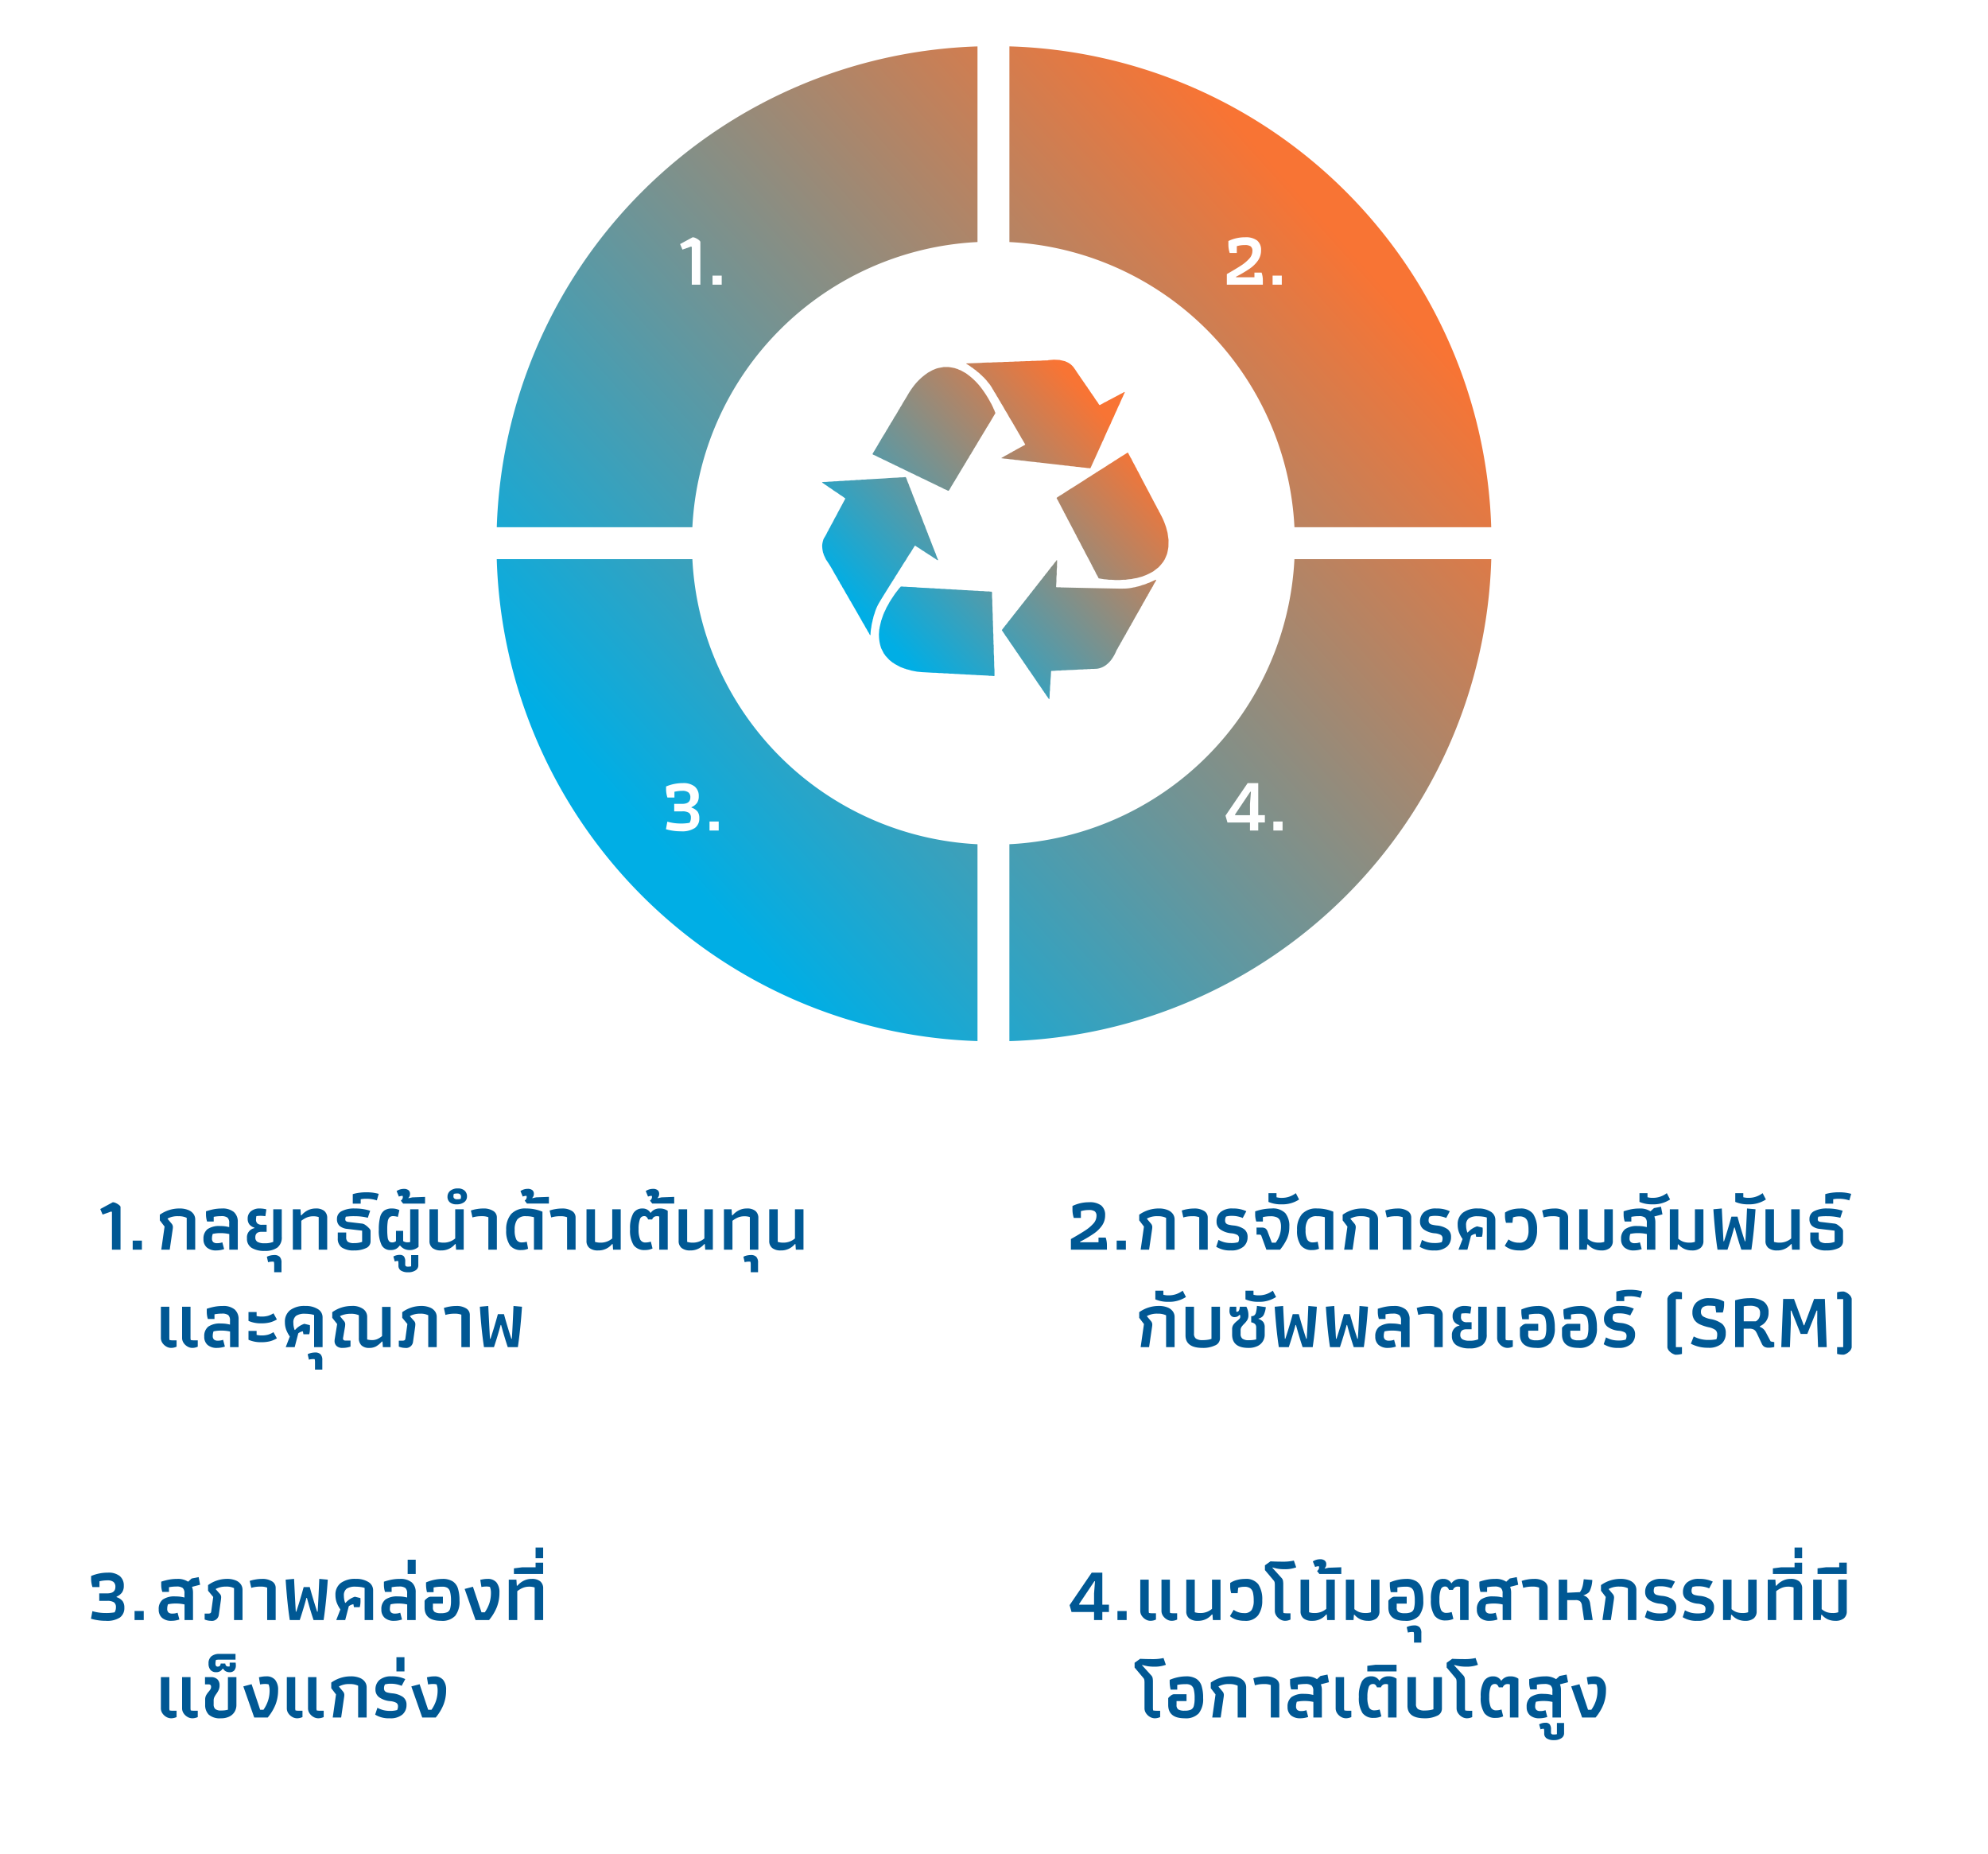 <svg xmlns="http://www.w3.org/2000/svg" xmlns:xlink="http://www.w3.org/1999/xlink" width="408" height="380.415" viewBox="0 0 408 380.415">
  <defs>
    <style>
      .cls-1 {
        fill: #fff;
      }

      .cls-2 {
        fill: #005894;
      }

      .cls-3 {
        stroke: rgba(0,0,0,0);
        stroke-miterlimit: 10;
        fill: url(#linear-gradient);
      }

      .cls-4 {
        filter: url(#Ellipse_944);
      }

      .cls-5 {
        filter: url(#Subtraction_55);
      }

      .cls-6 {
        filter: url(#Union_42-4);
      }

      .cls-7 {
        filter: url(#Union_42-3);
      }

      .cls-8 {
        filter: url(#Union_42-2);
      }

      .cls-9 {
        filter: url(#Union_42);
      }
    </style>
    <filter id="Union_42" x="0" y="220.415" width="208" height="84" filterUnits="userSpaceOnUse">
      <feOffset dy="2" input="SourceAlpha"/>
      <feGaussianBlur stdDeviation="4" result="blur"/>
      <feFlood flood-opacity="0.149"/>
      <feComposite operator="in" in2="blur"/>
      <feComposite in="SourceGraphic"/>
    </filter>
    <filter id="Union_42-2" x="0" y="296.415" width="208" height="84" filterUnits="userSpaceOnUse">
      <feOffset dy="2" input="SourceAlpha"/>
      <feGaussianBlur stdDeviation="4" result="blur-2"/>
      <feFlood flood-opacity="0.149"/>
      <feComposite operator="in" in2="blur-2"/>
      <feComposite in="SourceGraphic"/>
    </filter>
    <filter id="Union_42-3" x="200" y="220.415" width="208" height="84" filterUnits="userSpaceOnUse">
      <feOffset dy="2" input="SourceAlpha"/>
      <feGaussianBlur stdDeviation="4" result="blur-3"/>
      <feFlood flood-opacity="0.149"/>
      <feComposite operator="in" in2="blur-3"/>
      <feComposite in="SourceGraphic"/>
    </filter>
    <filter id="Union_42-4" x="200" y="296.415" width="208" height="84" filterUnits="userSpaceOnUse">
      <feOffset dy="2" input="SourceAlpha"/>
      <feGaussianBlur stdDeviation="4" result="blur-4"/>
      <feFlood flood-opacity="0.149"/>
      <feComposite operator="in" in2="blur-4"/>
      <feComposite in="SourceGraphic"/>
    </filter>
    <linearGradient id="linear-gradient" x1="0.857" y1="0.208" x2="0.18" y2="0.818" gradientUnits="objectBoundingBox">
      <stop offset="0" stop-color="#f87434"/>
      <stop offset="1" stop-color="#00aee5"/>
    </linearGradient>
    <filter id="Subtraction_55" x="92.431" y="0" width="223.139" height="223.124" filterUnits="userSpaceOnUse">
      <feOffset dy="3" input="SourceAlpha"/>
      <feGaussianBlur stdDeviation="3" result="blur-5"/>
      <feFlood flood-opacity="0.161"/>
      <feComposite operator="in" in2="blur-5"/>
      <feComposite in="SourceGraphic"/>
    </filter>
    <filter id="Ellipse_944" x="131.66" y="39.215" width="145.003" height="145.003" filterUnits="userSpaceOnUse">
      <feOffset dy="3" input="SourceAlpha"/>
      <feGaussianBlur stdDeviation="6.5" result="blur-6"/>
      <feFlood flood-opacity="0.188"/>
      <feComposite operator="in" in2="blur-6"/>
      <feComposite in="SourceGraphic"/>
    </filter>
  </defs>
  <g id="Group_27120" data-name="Group 27120" transform="translate(-3 -1739.585)">
    <g id="Group_27113" data-name="Group 27113" transform="translate(16.5 -125)">
      <g class="cls-9" transform="matrix(1, 0, 0, 1, -13.5, 1864.59)">
        <path id="Union_42-5" data-name="Union 42" class="cls-1" d="M15,0H169a15,15,0,0,1,15,15V45a15,15,0,0,1-15,15H15A15,15,0,0,1,0,45V15A15,15,0,0,1,15,0Z" transform="translate(12 230.41)"/>
      </g>
      <g id="Group_27242" data-name="Group 27242">
        <path id="Path_18138" data-name="Path 18138" class="cls-2" d="M1.776-4.736.8-6.016V-7.168a6.839,6.839,0,0,1,4.016-1.28,4.626,4.626,0,0,1,1.84.32A2.357,2.357,0,0,1,7.728-7.3a1.925,1.925,0,0,1,.336,1.072V0H6.32V-6.528a3.781,3.781,0,0,0-1.7-.336,4.331,4.331,0,0,0-2.224.48v.064l.832.992a1.082,1.082,0,0,1,.256.72,3.381,3.381,0,0,1-.032.368L2.832,0H1.1ZM12.384.16a2.827,2.827,0,0,1-1.936-.608A2.165,2.165,0,0,1,9.76-2.16a2.447,2.447,0,0,1,.816-2.04,4.2,4.2,0,0,1,2.608-.648,8.148,8.148,0,0,1,.928.048,7.331,7.331,0,0,1,.928.176V-5.44a1.44,1.44,0,0,0-.36-1.136,2.109,2.109,0,0,0-1.32-.3,7.654,7.654,0,0,0-1.5.144v.96H10.5a4.889,4.889,0,0,1-.224-1.52v-.576A12.427,12.427,0,0,1,11.9-8.3a8.85,8.85,0,0,1,1.632-.144,3.63,3.63,0,0,1,2.456.712A2.615,2.615,0,0,1,16.8-5.664V0H15.056V-3.2a7.959,7.959,0,0,0-1.792-.192,7.116,7.116,0,0,0-1.6.16,2.6,2.6,0,0,0-.16.912.979.979,0,0,0,.256.768,1.138,1.138,0,0,0,.768.224,2.954,2.954,0,0,0,1.1-.176L14-.112A5.087,5.087,0,0,1,12.384.16Zm9.936.1A4.936,4.936,0,0,1,19.656-.36a2.167,2.167,0,0,1-.968-1.976,1.91,1.91,0,0,1,1.536-2.08v-.1a2.061,2.061,0,0,1-1.048-.672,1.865,1.865,0,0,1-.344-1.168A1.9,1.9,0,0,1,19.5-7.88a2.735,2.735,0,0,1,1.824-.568,5.543,5.543,0,0,1,1.344.176l-.208,1.408a6.941,6.941,0,0,0-.96-.08,6.452,6.452,0,0,0-.88.064,4.088,4.088,0,0,0-.08.72,1.007,1.007,0,0,0,.3.792,1.354,1.354,0,0,0,.92.264h.96v1.44H21.68q-1.28,0-1.28,1.136a1.012,1.012,0,0,0,.456.936,2.821,2.821,0,0,0,1.432.28A4.48,4.48,0,0,0,24.08-1.6V-8.288h1.744V-2.64a2.6,2.6,0,0,1-.9,2.216A4.26,4.26,0,0,1,22.32.256Zm1.952,2.768a2.236,2.236,0,0,0-.064-.544,2.011,2.011,0,0,0-.32-.032l-.256.016a2.846,2.846,0,0,0-.608.112l-.256-1.12a2.7,2.7,0,0,1,.7-.256,3.622,3.622,0,0,1,.816-.1,1.5,1.5,0,0,1,1.128.376,1.7,1.7,0,0,1,.36,1.208V4.624h-1.5ZM28.1-8.288h1.568l.08,1.232h.128a4.112,4.112,0,0,1,1.3-1.024A3.6,3.6,0,0,1,32.8-8.448a2.66,2.66,0,0,1,1.752.5,1.843,1.843,0,0,1,.6,1.5V0H33.408V-6.688a3.423,3.423,0,0,0-1.136-.16,3.375,3.375,0,0,0-1.28.24,4.637,4.637,0,0,0-1.152.688V0H28.1ZM40.656.16a4.265,4.265,0,0,1-2.5-.6,2.179,2.179,0,0,1-.832-1.9V-3.52h1.728v.96a1.135,1.135,0,0,0,.344.952,2.162,2.162,0,0,0,1.256.264A4.544,4.544,0,0,0,42.32-1.6V-3.9L39.3-4.256a2.879,2.879,0,0,1-1.624-.632,1.848,1.848,0,0,1-.52-1.416,1.736,1.736,0,0,1,.968-1.6,5.587,5.587,0,0,1,2.712-.544,10.078,10.078,0,0,1,3.136.464l-.48,1.44a11.169,11.169,0,0,0-2.656-.32,12.224,12.224,0,0,0-1.856.1,1.206,1.206,0,0,0-.112.544.45.45,0,0,0,.152.376,1.125,1.125,0,0,0,.536.168l2.816.336a1.606,1.606,0,0,1,.656.312,4.235,4.235,0,0,1,.712.624.977.977,0,0,1,.312.52V-1.7a1.491,1.491,0,0,1-.936,1.384A5.473,5.473,0,0,1,40.656.16ZM40.4-11.392a8.14,8.14,0,0,1,1.3-.28,10.567,10.567,0,0,1,1.464-.1,10.388,10.388,0,0,1,1.32.072,10.587,10.587,0,0,1,1.24.248l-.384,1.344a6.84,6.84,0,0,0-2.176-.336,5.713,5.713,0,0,0-1.136.1v.9H40.4ZM48.16.08A1.959,1.959,0,0,1,46.32-.936a6.689,6.689,0,0,1-.576-3.176,9.876,9.876,0,0,1,.264-2.56,2.365,2.365,0,0,1,.856-1.36,2.768,2.768,0,0,1,1.616-.416,3.412,3.412,0,0,1,1.488.336l-.32,1.392a3.419,3.419,0,0,0-.944-.16,1.024,1.024,0,0,0-.768.264,1.61,1.61,0,0,0-.36.848,10.047,10.047,0,0,0-.1,1.656,11.583,11.583,0,0,0,.08,1.56,1.67,1.67,0,0,0,.288.808.738.738,0,0,0,.608.256,1.108,1.108,0,0,0,.816-.272v-2.1h1.472v2.1a1.408,1.408,0,0,0,.392.184,1.533,1.533,0,0,0,.456.072,2.116,2.116,0,0,0,.592-.064v-6.72H53.9V-.576A2.653,2.653,0,0,1,52.128.08a2.626,2.626,0,0,1-1.152-.232,2.5,2.5,0,0,1-.848-.68h-.112a2.271,2.271,0,0,1-.752.688A2.331,2.331,0,0,1,48.16.08Zm3.6,4.56A2.649,2.649,0,0,1,50.3,4.3a1.15,1.15,0,0,1-.528-1.032V2.816a3.017,3.017,0,0,0-.048-.48l-.144-.016a1.843,1.843,0,0,0-.56.112l-.288-1.024a2.611,2.611,0,0,1,1.312-.336,1.067,1.067,0,0,1,.848.312,1.656,1.656,0,0,1,.272,1.08V3.04a.434.434,0,0,0,.12.344.625.625,0,0,0,.408.1,2.949,2.949,0,0,0,.688-.064V1.12h1.472V3.232a1.188,1.188,0,0,1-.568,1.016A2.648,2.648,0,0,1,51.76,4.64Zm-1.5-14.7a.93.93,0,0,0,.416-.7.576.576,0,0,0-.064-.288,2.528,2.528,0,0,0-.752.16l-.464-1.136a2.675,2.675,0,0,1,1.488-.448,1.454,1.454,0,0,1,.944.264.911.911,0,0,1,.32.744,1.325,1.325,0,0,1-.072.464,1.044,1.044,0,0,1-.248.368v.08l.8-.176,2.608-.1v1.376h-4.5ZM58.512.16a2.725,2.725,0,0,1-1.76-.5,1.807,1.807,0,0,1-.608-1.488V-8.288h1.744V-1.6a3.454,3.454,0,0,0,1.12.16A3.589,3.589,0,0,0,61.424-2.3V-8.288h1.744V0H61.6l-.08-1.136h-.128A3.6,3.6,0,0,1,58.512.16ZM61.68-9.3a2.013,2.013,0,0,1-1.36-.416,1.444,1.444,0,0,1-.48-1.152,1.539,1.539,0,0,1,.56-1.208A2.362,2.362,0,0,1,62-12.56a1.924,1.924,0,0,1,1.352.448,1.55,1.55,0,0,1,.488,1.2,1.411,1.411,0,0,1-.576,1.168A2.519,2.519,0,0,1,61.68-9.3Zm.1-1.04a2.752,2.752,0,0,0,.768-.08,2.2,2.2,0,0,0,.064-.432.677.677,0,0,0-.176-.488.7.7,0,0,0-.528-.184,2.752,2.752,0,0,0-.768.08,1.662,1.662,0,0,0-.08.528.51.51,0,0,0,.192.424A.829.829,0,0,0,61.776-10.336Zm6.448,3.68a3.7,3.7,0,0,0-1.344-.208,7.606,7.606,0,0,0-.984.056,6.757,6.757,0,0,0-.936.2l-.32-1.424a7.708,7.708,0,0,1,1.232-.3,7.975,7.975,0,0,1,1.312-.112,3.649,3.649,0,0,1,2.032.5,1.535,1.535,0,0,1,.752,1.344V0H68.224ZM74.992.08a2.748,2.748,0,0,1-2.36-1,5.268,5.268,0,0,1-.744-3.128A4.775,4.775,0,0,1,72.9-7.3,3.91,3.91,0,0,1,76-8.448a8.535,8.535,0,0,1,3.328.656V0H77.584V-6.656a5.883,5.883,0,0,0-1.632-.208,2.119,2.119,0,0,0-1.8.688,3.531,3.531,0,0,0-.52,2.128,4.22,4.22,0,0,0,.336,1.976,1.219,1.219,0,0,0,1.152.584,3.658,3.658,0,0,0,.992-.144l.272,1.44A3.24,3.24,0,0,1,74.992.08Zm.688-10.144a.93.93,0,0,0,.416-.7.576.576,0,0,0-.064-.288,2.528,2.528,0,0,0-.752.16l-.464-1.136A2.675,2.675,0,0,1,76.3-12.48a1.454,1.454,0,0,1,.944.264.911.911,0,0,1,.32.744,1.325,1.325,0,0,1-.072.464,1.044,1.044,0,0,1-.248.368v.08l.8-.176,2.608-.1v1.376h-4.5Zm8.7,3.408a3.7,3.7,0,0,0-1.344-.208,7.606,7.606,0,0,0-.984.056,6.757,6.757,0,0,0-.936.2L80.8-8.032a7.708,7.708,0,0,1,1.232-.3,7.975,7.975,0,0,1,1.312-.112,3.649,3.649,0,0,1,2.032.5,1.535,1.535,0,0,1,.752,1.344V0H84.384ZM90.736.16a2.725,2.725,0,0,1-1.76-.5,1.808,1.808,0,0,1-.608-1.488V-8.288h1.744V-1.6a3.454,3.454,0,0,0,1.12.16A3.589,3.589,0,0,0,93.648-2.3V-8.288h1.744V0H93.824l-.08-1.136h-.128A3.6,3.6,0,0,1,90.736.16Zm9.632-.08A2.711,2.711,0,0,1,98.056-.9a5.637,5.637,0,0,1-.744-3.32,6.269,6.269,0,0,1,.632-3.2,2.125,2.125,0,0,1,1.944-1.024,1.8,1.8,0,0,1,1.632.928,2.124,2.124,0,0,1,1.84-.928,2.687,2.687,0,0,1,1.68.48V0H103.3V-6.784a1.1,1.1,0,0,0-.5-.08.987.987,0,0,0-.96.672h-.816a1.787,1.787,0,0,0-.328-.52.685.685,0,0,0-.5-.168.9.9,0,0,0-.88.672,5.868,5.868,0,0,0-.256,1.984,5.047,5.047,0,0,0,.32,2.128,1.151,1.151,0,0,0,1.12.624,3.469,3.469,0,0,0,1.072-.176L101.92-.24A3.57,3.57,0,0,1,100.368.08Zm1.024-10.144a.93.93,0,0,0,.416-.7.576.576,0,0,0-.064-.288,2.528,2.528,0,0,0-.752.16l-.464-1.136a2.675,2.675,0,0,1,1.488-.448,1.454,1.454,0,0,1,.944.264.911.911,0,0,1,.32.744,1.325,1.325,0,0,1-.072.464,1.044,1.044,0,0,1-.248.368v.08l.8-.176,2.608-.1v1.376h-4.5ZM109.648.16a2.725,2.725,0,0,1-1.76-.5,1.808,1.808,0,0,1-.608-1.488V-8.288h1.744V-1.6a3.454,3.454,0,0,0,1.12.16A3.589,3.589,0,0,0,112.56-2.3V-8.288H114.3V0h-1.568l-.08-1.136h-.128A3.6,3.6,0,0,1,109.648.16Zm6.928-8.448h1.568l.08,1.232h.128a4.112,4.112,0,0,1,1.3-1.024,3.6,3.6,0,0,1,1.632-.368,2.66,2.66,0,0,1,1.752.5,1.843,1.843,0,0,1,.6,1.5V0h-1.744V-6.688a3.423,3.423,0,0,0-1.136-.16,3.375,3.375,0,0,0-1.28.24,4.637,4.637,0,0,0-1.152.688V0h-1.744Zm5.5,11.312a2.236,2.236,0,0,0-.064-.544,2.011,2.011,0,0,0-.32-.032l-.256.016a2.846,2.846,0,0,0-.608.112l-.256-1.12a2.7,2.7,0,0,1,.7-.256,3.622,3.622,0,0,1,.816-.1,1.5,1.5,0,0,1,1.128.376,1.7,1.7,0,0,1,.36,1.208V4.624h-1.5ZM128.24.16a2.725,2.725,0,0,1-1.76-.5,1.808,1.808,0,0,1-.608-1.488V-8.288h1.744V-1.6a3.454,3.454,0,0,0,1.12.16,3.589,3.589,0,0,0,2.416-.864V-8.288H132.9V0h-1.568l-.08-1.136h-.128A3.6,3.6,0,0,1,128.24.16ZM3.1,20.16a1.933,1.933,0,0,1-.968-.28,2.376,2.376,0,0,1-.8-.744,1.8,1.8,0,0,1-.312-1.024v-6.4H2.752v6.256a2.313,2.313,0,0,0,.048.576,3.258,3.258,0,0,0,.72.064h.72v1.3A2.637,2.637,0,0,1,3.1,20.16Zm4.352,0a1.933,1.933,0,0,1-.968-.28,2.376,2.376,0,0,1-.8-.744,1.8,1.8,0,0,1-.312-1.024v-6.4H7.1v6.256a2.313,2.313,0,0,0,.048.576,3.258,3.258,0,0,0,.72.064h.72v1.3A2.637,2.637,0,0,1,7.456,20.16Zm5.088,0a2.827,2.827,0,0,1-1.936-.608A2.165,2.165,0,0,1,9.92,17.84a2.447,2.447,0,0,1,.816-2.04,4.2,4.2,0,0,1,2.608-.648,8.148,8.148,0,0,1,.928.048,7.331,7.331,0,0,1,.928.176V14.56a1.44,1.44,0,0,0-.36-1.136,2.109,2.109,0,0,0-1.32-.3,7.654,7.654,0,0,0-1.5.144v.96h-1.36a4.889,4.889,0,0,1-.224-1.52v-.576a12.427,12.427,0,0,1,1.632-.432,8.85,8.85,0,0,1,1.632-.144,3.63,3.63,0,0,1,2.456.712,2.615,2.615,0,0,1,.808,2.072V20H15.216V16.8a7.959,7.959,0,0,0-1.792-.192,7.116,7.116,0,0,0-1.6.16,2.6,2.6,0,0,0-.16.912.979.979,0,0,0,.256.768,1.138,1.138,0,0,0,.768.224,2.954,2.954,0,0,0,1.1-.176l.368,1.392A5.087,5.087,0,0,1,12.544,20.16Zm9.1-5.04a6.27,6.27,0,0,1-2.64-.5V12.8h1.664v.816a4.348,4.348,0,0,0,1.072.112,4.646,4.646,0,0,0,1.288-.16,4.144,4.144,0,0,0,1.1-.512l.7,1.264a5.352,5.352,0,0,1-1.456.616A7.181,7.181,0,0,1,21.648,15.12Zm0,3.872a6.27,6.27,0,0,1-2.64-.5V16.672h1.664v.816a4.348,4.348,0,0,0,1.072.112,4.646,4.646,0,0,0,1.288-.16,4.144,4.144,0,0,0,1.1-.512l.7,1.264a5.352,5.352,0,0,1-1.456.616A7.181,7.181,0,0,1,21.648,18.992Zm5.84-1.168a6.418,6.418,0,0,1-.752-1.416,4.4,4.4,0,0,1-.256-1.528,2.968,2.968,0,0,1,1.08-2.472,4.886,4.886,0,0,1,3.1-.856,4.63,4.63,0,0,1,2.576.64,1.947,1.947,0,0,1,.976,1.7V20H32.464V13.408a4.47,4.47,0,0,0-.832-.184,7.46,7.46,0,0,0-1.04-.072,3.114,3.114,0,0,0-1.816.416,1.669,1.669,0,0,0-.568,1.44,4.056,4.056,0,0,0,.256,1.456h.1a4.3,4.3,0,0,1,1.9-1.248l1.136.272.016.4a5.29,5.29,0,0,1-.024.752,3.534,3.534,0,0,1-.136.72H30.272l-.112-.608a2.056,2.056,0,0,0-.944.416L28.48,20H26.64Zm5.168,5.2a2.236,2.236,0,0,0-.064-.544,2.011,2.011,0,0,0-.32-.032l-.256.016a2.846,2.846,0,0,0-.608.112l-.256-1.12a2.7,2.7,0,0,1,.7-.256,3.622,3.622,0,0,1,.816-.1,1.5,1.5,0,0,1,1.128.376,1.7,1.7,0,0,1,.36,1.208v1.936h-1.5Zm5.616-2.864a1.688,1.688,0,0,1-1.176-.384,1.373,1.373,0,0,1-.424-1.072,3.407,3.407,0,0,1,.032-.352l.5-3.088-1.008-1.28V12.832a6.815,6.815,0,0,1,4-1.28,3.687,3.687,0,0,1,2.384.648,1.976,1.976,0,0,1,.784,1.576v4.656a3.9,3.9,0,0,0,.976.128,2.762,2.762,0,0,0,1.072-.2,4.139,4.139,0,0,0,1.008-.632V11.744H48.16V20H46.576l-.08-1.136h-.128a5.009,5.009,0,0,1-1.176.976,2.852,2.852,0,0,1-1.416.32,2.2,2.2,0,0,1-1.592-.52,2.012,2.012,0,0,1-.536-1.512V13.456a3.81,3.81,0,0,0-1.632-.3,5.119,5.119,0,0,0-2.224.464v.064l.832.992a1,1,0,0,1,.224.656q0,.112-.032.432l-.4,2.3a.673.673,0,0,0-.016.16q0,.432.512.432h1.024v1.232A4.862,4.862,0,0,1,38.272,20.16Zm12.864,0a3.14,3.14,0,0,1-.68-.08,2.948,2.948,0,0,1-.6-.192V18.672h.736a.837.837,0,0,0,.44-.088.4.4,0,0,0,.168-.3l.416-3.024-1.056-1.28V12.832a6.6,6.6,0,0,1,3.856-1.28,4.567,4.567,0,0,1,1.832.32A2.33,2.33,0,0,1,57.3,12.7a1.944,1.944,0,0,1,.328,1.08V20H55.888V13.456a3.5,3.5,0,0,0-1.648-.32,4.374,4.374,0,0,0-2.1.48v.064l.88.992a.976.976,0,0,1,.224.64q0,.1-.032.448L52.768,18.9A1.426,1.426,0,0,1,51.136,20.16Zm11.552-6.816a3.7,3.7,0,0,0-1.344-.208,7.606,7.606,0,0,0-.984.056,6.757,6.757,0,0,0-.936.2l-.32-1.424a7.708,7.708,0,0,1,1.232-.3,7.975,7.975,0,0,1,1.312-.112,3.649,3.649,0,0,1,2.032.5,1.535,1.535,0,0,1,.752,1.344V20H62.688ZM67.328,20q-.528-3.408-.848-8.288l1.728-.16q.224,4.64.352,6.736h.1q.784-2.352,1.52-5.056h1.248q.624,2.32,1.52,5.056h.1q.16-2.544.336-6.736l1.744.16q-.3,4.576-.848,8.288H72.208q-.672-2-1.36-4.544h-.1Q70.16,17.648,69.376,20Z" transform="translate(18.5 2121)"/>
        <path id="Path_18139" data-name="Path 18139" class="cls-2" d="M2.976-7.728l-.144-.1L1.056-7.2.576-8.336,3.152-9.728a1.581,1.581,0,0,1,.648.176,3.046,3.046,0,0,1,.656.408q.28.232.28.392V0H2.976ZM7.232-1.856H9.12V0H7.232Z" transform="translate(6.5 2121)"/>
      </g>
    </g>
    <g id="Group_27116" data-name="Group 27116" transform="translate(16.5 -49)">
      <g class="cls-8" transform="matrix(1, 0, 0, 1, -13.5, 1788.59)">
        <path id="Union_42-6" data-name="Union 42" class="cls-1" d="M15,0H169a15,15,0,0,1,15,15V45a15,15,0,0,1-15,15H15A15,15,0,0,1,0,45V15A15,15,0,0,1,15,0Z" transform="translate(12 306.41)"/>
      </g>
      <g id="Group_27243" data-name="Group 27243">
        <path id="Path_18144" data-name="Path 18144" class="cls-2" d="M3.2.16A2.827,2.827,0,0,1,1.264-.448,2.165,2.165,0,0,1,.576-2.16,2.447,2.447,0,0,1,1.392-4.2,4.2,4.2,0,0,1,4-4.848a8.148,8.148,0,0,1,.928.048,7.331,7.331,0,0,1,.928.176V-5.44A1.44,1.44,0,0,0,5.5-6.576a2.109,2.109,0,0,0-1.32-.3,7.654,7.654,0,0,0-1.5.144v.96H1.312A4.7,4.7,0,0,1,1.088-7.3v-.576A12.427,12.427,0,0,1,2.72-8.3a8.85,8.85,0,0,1,1.632-.144,3.813,3.813,0,0,1,2.256.576l.72-.656,1.44-.288.3,1.568-1.664.432a3.2,3.2,0,0,1,.208,1.152V0H5.872V-3.2A7.959,7.959,0,0,0,4.08-3.392a7.116,7.116,0,0,0-1.6.16,2.6,2.6,0,0,0-.16.912.979.979,0,0,0,.256.768,1.138,1.138,0,0,0,.768.224,2.954,2.954,0,0,0,1.1-.176L4.816-.112A5.087,5.087,0,0,1,3.2.16Zm8.08,0A3.14,3.14,0,0,1,10.6.08,2.948,2.948,0,0,1,10-.112V-1.328h.736a.837.837,0,0,0,.44-.088.4.4,0,0,0,.168-.3l.416-3.024L10.7-6.016V-7.168a6.6,6.6,0,0,1,3.856-1.28,4.567,4.567,0,0,1,1.832.32,2.33,2.33,0,0,1,1.056.824,1.944,1.944,0,0,1,.328,1.08V0H16.032V-6.544a3.5,3.5,0,0,0-1.648-.32,4.374,4.374,0,0,0-2.1.48v.064l.88.992a.976.976,0,0,1,.224.64q0,.1-.032.448L12.912-1.1A1.426,1.426,0,0,1,11.28.16ZM22.832-6.656a3.7,3.7,0,0,0-1.344-.208,7.606,7.606,0,0,0-.984.056,6.757,6.757,0,0,0-.936.2l-.32-1.424a7.708,7.708,0,0,1,1.232-.3,7.975,7.975,0,0,1,1.312-.112,3.649,3.649,0,0,1,2.032.5,1.535,1.535,0,0,1,.752,1.344V0H22.832ZM27.472,0q-.528-3.408-.848-8.288l1.728-.16q.224,4.64.352,6.736h.1q.784-2.352,1.52-5.056h1.248q.624,2.32,1.52,5.056h.1q.16-2.544.336-6.736l1.744.16Q34.96-3.712,34.416,0H32.352q-.672-2-1.36-4.544h-.1Q30.3-2.352,29.52,0ZM37.856-2.176A6.418,6.418,0,0,1,37.1-3.592a4.4,4.4,0,0,1-.256-1.528,2.968,2.968,0,0,1,1.08-2.472,4.886,4.886,0,0,1,3.1-.856,4.63,4.63,0,0,1,2.576.64,1.947,1.947,0,0,1,.976,1.7V0H42.832V-6.592A4.47,4.47,0,0,0,42-6.776a7.459,7.459,0,0,0-1.04-.072,3.114,3.114,0,0,0-1.816.416,1.669,1.669,0,0,0-.568,1.44,4.056,4.056,0,0,0,.256,1.456h.1a4.3,4.3,0,0,1,1.9-1.248l1.136.272.016.4a5.29,5.29,0,0,1-.024.752,3.534,3.534,0,0,1-.136.72H40.64l-.112-.608a2.056,2.056,0,0,0-.944.416L38.848,0h-1.84ZM48.9.16A2.827,2.827,0,0,1,46.96-.448a2.165,2.165,0,0,1-.688-1.712,2.447,2.447,0,0,1,.816-2.04A4.2,4.2,0,0,1,49.7-4.848a8.148,8.148,0,0,1,.928.048,7.331,7.331,0,0,1,.928.176V-5.44a1.44,1.44,0,0,0-.36-1.136,2.109,2.109,0,0,0-1.32-.3,7.654,7.654,0,0,0-1.5.144v.96h-1.36a4.889,4.889,0,0,1-.224-1.52v-.576A12.427,12.427,0,0,1,48.416-8.3a8.85,8.85,0,0,1,1.632-.144,3.63,3.63,0,0,1,2.456.712,2.615,2.615,0,0,1,.808,2.072V0H51.568V-3.2a7.959,7.959,0,0,0-1.792-.192,7.116,7.116,0,0,0-1.6.16,2.6,2.6,0,0,0-.16.912.979.979,0,0,0,.256.768,1.138,1.138,0,0,0,.768.224,2.954,2.954,0,0,0,1.1-.176l.368,1.392A5.087,5.087,0,0,1,48.9.16Zm2.768-12.544h1.648v2.928H51.664ZM58.528.16q-3.392,0-3.392-2.752V-3.9q0-.176.456-.528a1.37,1.37,0,0,1,.68-.352H58.9v1.408H56.848v.784a1.062,1.062,0,0,0,.36.936,2.406,2.406,0,0,0,1.288.248,3.1,3.1,0,0,0,1.3-.208,1.165,1.165,0,0,0,.592-.744,5.824,5.824,0,0,0,.168-1.624,6.8,6.8,0,0,0-.176-1.768,1.428,1.428,0,0,0-.552-.856,1.942,1.942,0,0,0-1.048-.24q-.528,0-.912.032a8.343,8.343,0,0,0-.88.128v.96h-1.36a6.737,6.737,0,0,1-.136-.744,5.77,5.77,0,0,1-.056-.744v-.512a8.789,8.789,0,0,1,3.36-.72,3.833,3.833,0,0,1,2.1.5,2.673,2.673,0,0,1,1.088,1.464,8.144,8.144,0,0,1,.32,2.5,4.7,4.7,0,0,1-.88,3.112A3.617,3.617,0,0,1,58.528.16ZM63.36-6.384l1.7-.448,1.76,5.248h.672a7.185,7.185,0,0,0,.944-1.872,6.849,6.849,0,0,0,.32-2.144,3.254,3.254,0,0,0-.208-1.2,3.083,3.083,0,0,0-.768-.08,5.3,5.3,0,0,0-.976.1l-.24-1.472q.512-.112.832-.152a5.559,5.559,0,0,1,.688-.04,2.251,2.251,0,0,1,1.8.712,3.163,3.163,0,0,1,.616,2.12,8.046,8.046,0,0,1-.528,2.952A9.961,9.961,0,0,1,68.368,0H65.6Zm9.056-1.9h1.568l.08,1.232h.128a4.112,4.112,0,0,1,1.3-1.024,3.6,3.6,0,0,1,1.632-.368,2.66,2.66,0,0,1,1.752.5,1.843,1.843,0,0,1,.6,1.5V0H77.728V-6.688a3.423,3.423,0,0,0-1.136-.16,3.375,3.375,0,0,0-1.28.24,4.637,4.637,0,0,0-1.152.688V0H72.416Zm1.056-2.32,1.728-.224h2.72v-.944h1.552v2.32h-6ZM77.92-14.88h1.552v2.192H77.92ZM3.1,20.16a1.933,1.933,0,0,1-.968-.28,2.376,2.376,0,0,1-.8-.744,1.8,1.8,0,0,1-.312-1.024v-6.4H2.752v6.256a2.313,2.313,0,0,0,.048.576,3.258,3.258,0,0,0,.72.064h.72v1.3A2.637,2.637,0,0,1,3.1,20.16Zm4.352,0a1.933,1.933,0,0,1-.968-.28,2.376,2.376,0,0,1-.8-.744,1.8,1.8,0,0,1-.312-1.024v-6.4H7.1v6.256a2.313,2.313,0,0,0,.048.576,3.258,3.258,0,0,0,.72.064h.72v1.3A2.637,2.637,0,0,1,7.456,20.16Zm5.9,0a3.433,3.433,0,0,1-2.512-.752,2.78,2.78,0,0,1-.736-2.032V16.368a1.926,1.926,0,0,1,.184-.9,4.322,4.322,0,0,1,.536-.768,3.769,3.769,0,0,0,.376-.512.943.943,0,0,0,.12-.48.5.5,0,0,0-.136-.392.574.574,0,0,0-.392-.12h-.72V11.712h1.184a1.825,1.825,0,0,1,1.368.456,1.666,1.666,0,0,1,.44,1.208,2.238,2.238,0,0,1-.168.928,5.608,5.608,0,0,1-.488.832,5.2,5.2,0,0,0-.424.7,1.6,1.6,0,0,0-.136.688V17.3a1.235,1.235,0,0,0,.336.96,1.806,1.806,0,0,0,1.2.3,5.148,5.148,0,0,0,1.392-.16V11.712h1.744v5.712a2.726,2.726,0,0,1-.344,1.352,2.559,2.559,0,0,1-1.056,1A3.69,3.69,0,0,1,13.36,20.16ZM12.352,10.7a1.456,1.456,0,0,1-1.144-.456A1.944,1.944,0,0,1,10.8,8.912a1.807,1.807,0,0,1,.592-1.48,2.547,2.547,0,0,1,1.664-.488h3.28V8.128h-3.36a2.9,2.9,0,0,0-.656.064,3.017,3.017,0,0,0-.1.688.967.967,0,0,0,.1.512.414.414,0,0,0,.376.16q.544,0,.592-.624h.944q.064.608.608.608a.951.951,0,0,0,.3-.032V8.736h1.216a3.61,3.61,0,0,1,.048.56,1.542,1.542,0,0,1-.32,1.032,1.191,1.191,0,0,1-.96.376,1.568,1.568,0,0,1-.816-.2,1.368,1.368,0,0,1-.512-.52h-.1a1.742,1.742,0,0,1-.536.528A1.557,1.557,0,0,1,12.352,10.7Zm5.584,2.912,1.7-.448,1.76,5.248h.672a7.185,7.185,0,0,0,.944-1.872,6.849,6.849,0,0,0,.32-2.144,3.254,3.254,0,0,0-.208-1.2,3.083,3.083,0,0,0-.768-.08,5.3,5.3,0,0,0-.976.1l-.24-1.472q.512-.112.832-.152a5.559,5.559,0,0,1,.688-.04,2.251,2.251,0,0,1,1.8.712,3.163,3.163,0,0,1,.616,2.12,8.046,8.046,0,0,1-.528,2.952A9.961,9.961,0,0,1,22.944,20H20.176ZM28.944,20.16a1.933,1.933,0,0,1-.968-.28,2.376,2.376,0,0,1-.8-.744,1.8,1.8,0,0,1-.312-1.024v-6.4h1.728v6.256a2.313,2.313,0,0,0,.048.576,3.258,3.258,0,0,0,.72.064h.72v1.3A2.637,2.637,0,0,1,28.944,20.16Zm4.352,0a1.933,1.933,0,0,1-.968-.28,2.376,2.376,0,0,1-.8-.744,1.8,1.8,0,0,1-.312-1.024v-6.4h1.728v6.256a2.313,2.313,0,0,0,.048.576,3.258,3.258,0,0,0,.72.064h.72v1.3A2.637,2.637,0,0,1,33.3,20.16Zm3.664-4.9-.976-1.28V12.832A6.839,6.839,0,0,1,40,11.552a4.626,4.626,0,0,1,1.84.32,2.357,2.357,0,0,1,1.072.832,1.925,1.925,0,0,1,.336,1.072V20H41.5V13.472a3.781,3.781,0,0,0-1.7-.336,4.331,4.331,0,0,0-2.224.48v.064l.832.992a1.082,1.082,0,0,1,.256.72,3.381,3.381,0,0,1-.032.368L38.016,20H36.288ZM48,20.16a5.274,5.274,0,0,1-3.008-.752L45.456,18a5.733,5.733,0,0,0,1.232.488,5.566,5.566,0,0,0,1.376.152,4.806,4.806,0,0,0,1.44-.176,1.6,1.6,0,0,0,.176-.752.816.816,0,0,0-.344-.728,3.18,3.18,0,0,0-1.288-.344,4.6,4.6,0,0,1-2.168-.752,1.885,1.885,0,0,1-.824-1.616,2.516,2.516,0,0,1,.832-1.984,3.672,3.672,0,0,1,2.5-.736,6.256,6.256,0,0,1,2.784.56L50.432,13.5a5.642,5.642,0,0,0-2.272-.432,3.841,3.841,0,0,0-1.152.144,1.52,1.52,0,0,0-.192.768.917.917,0,0,0,.152.576.971.971,0,0,0,.5.3,6.466,6.466,0,0,0,1.064.184,4.582,4.582,0,0,1,2.144.728,1.921,1.921,0,0,1,.752,1.656,2.519,2.519,0,0,1-.856,1.976A3.768,3.768,0,0,1,48,20.16ZM49.36,7.616h1.648v2.928H49.36Zm3.056,6,1.7-.448,1.76,5.248h.672a7.185,7.185,0,0,0,.944-1.872,6.849,6.849,0,0,0,.32-2.144,3.254,3.254,0,0,0-.208-1.2,3.083,3.083,0,0,0-.768-.08,5.3,5.3,0,0,0-.976.1l-.24-1.472q.512-.112.832-.152a5.559,5.559,0,0,1,.688-.04,2.251,2.251,0,0,1,1.8.712,3.163,3.163,0,0,1,.616,2.12,8.046,8.046,0,0,1-.528,2.952A9.961,9.961,0,0,1,57.424,20H54.656Z" transform="translate(18.5 2121)"/>
        <path id="Path_18145" data-name="Path 18145" class="cls-2" d="M3.744.16A10.745,10.745,0,0,1,.672-.272L.96-1.824a9.64,9.64,0,0,0,2.752.384A9.451,9.451,0,0,0,5.52-1.584,1.944,1.944,0,0,0,5.792-2.64a1.167,1.167,0,0,0-.4-.992,2.449,2.449,0,0,0-1.424-.3h-1.6V-5.472H4q1.68,0,1.68-1.328a1.234,1.234,0,0,0-.4-1.024,1.957,1.957,0,0,0-1.232-.32,7.387,7.387,0,0,0-1.632.192v1.184H.976A5.6,5.6,0,0,1,.7-8.416V-9.04a8.766,8.766,0,0,1,3.44-.688,3.669,3.669,0,0,1,2.44.7A2.468,2.468,0,0,1,7.408-7.04a2.35,2.35,0,0,1-.36,1.376A2.721,2.721,0,0,1,5.92-4.8v.1a2.636,2.636,0,0,1,1.248.824A2.275,2.275,0,0,1,7.52-2.528a2.36,2.36,0,0,1-.9,2A4.771,4.771,0,0,1,3.744.16ZM9.616-1.856H11.5V0H9.616Z" transform="translate(4.5 2121)"/>
      </g>
    </g>
    <g id="Group_27114" data-name="Group 27114" transform="translate(216.5 -125)">
      <g class="cls-7" transform="matrix(1, 0, 0, 1, -213.5, 1864.59)">
        <path id="Union_42-7" data-name="Union 42" class="cls-1" d="M15,0H169a15,15,0,0,1,15,15V45a15,15,0,0,1-15,15H15A15,15,0,0,1,0,45V15A15,15,0,0,1,15,0Z" transform="translate(212 230.41)"/>
      </g>
      <g id="Group_27245" data-name="Group 27245">
        <path id="Path_18140" data-name="Path 18140" class="cls-2" d="M1.776-4.736.8-6.016V-7.168a6.839,6.839,0,0,1,4.016-1.28,4.626,4.626,0,0,1,1.84.32A2.357,2.357,0,0,1,7.728-7.3a1.925,1.925,0,0,1,.336,1.072V0H6.32V-6.528a3.781,3.781,0,0,0-1.7-.336,4.331,4.331,0,0,0-2.224.48v.064l.832.992a1.082,1.082,0,0,1,.256.72,3.381,3.381,0,0,1-.032.368L2.832,0H1.1ZM13.12-6.656a3.7,3.7,0,0,0-1.344-.208,7.606,7.606,0,0,0-.984.056,6.757,6.757,0,0,0-.936.2l-.32-1.424a7.708,7.708,0,0,1,1.232-.3,7.975,7.975,0,0,1,1.312-.112,3.649,3.649,0,0,1,2.032.5,1.535,1.535,0,0,1,.752,1.344V0H13.12ZM19.616.16a5.274,5.274,0,0,1-3.008-.752L17.072-2a5.733,5.733,0,0,0,1.232.488,5.566,5.566,0,0,0,1.376.152,4.806,4.806,0,0,0,1.44-.176,1.6,1.6,0,0,0,.176-.752.816.816,0,0,0-.344-.728,3.18,3.18,0,0,0-1.288-.344A4.6,4.6,0,0,1,17.5-4.112a1.885,1.885,0,0,1-.824-1.616A2.516,2.516,0,0,1,17.5-7.712,3.672,3.672,0,0,1,20-8.448a6.256,6.256,0,0,1,2.784.56L22.048-6.5a5.642,5.642,0,0,0-2.272-.432,3.841,3.841,0,0,0-1.152.144,1.52,1.52,0,0,0-.192.768.917.917,0,0,0,.152.576.971.971,0,0,0,.5.3,6.466,6.466,0,0,0,1.064.184,4.582,4.582,0,0,1,2.144.728,1.921,1.921,0,0,1,.752,1.656A2.519,2.519,0,0,1,22.184-.6,3.768,3.768,0,0,1,19.616.16Zm6.272-2.944a.472.472,0,0,0-.16-.24.561.561,0,0,0-.3-.064H24.88v-1.44h.992a1.42,1.42,0,0,1,.88.208,1.563,1.563,0,0,1,.432.7l.832,2.192H28.8a5.335,5.335,0,0,0,1.1-3.248,3.384,3.384,0,0,0-.192-1.264,1.292,1.292,0,0,0-.656-.688,3.042,3.042,0,0,0-1.3-.224,6.6,6.6,0,0,0-1.568.176v.9h-1.36a4.773,4.773,0,0,1-.224-1.456v-.624a10.48,10.48,0,0,1,3.376-.592,3.575,3.575,0,0,1,2.8.944,4.122,4.122,0,0,1,.832,2.8,5.981,5.981,0,0,1-.464,2.44A10.51,10.51,0,0,1,29.712,0H26.9Zm4.1-6.512a6.451,6.451,0,0,1-2.656-.5v-1.792h1.648v.832a3.837,3.837,0,0,0,1.12.128,4.583,4.583,0,0,0,1.544-.264,4.677,4.677,0,0,0,1.3-.7l.672,1.3A6.212,6.212,0,0,1,29.984-9.3ZM36.3.08a2.748,2.748,0,0,1-2.36-1A5.268,5.268,0,0,1,33.2-4.048,4.775,4.775,0,0,1,34.208-7.3a3.91,3.91,0,0,1,3.1-1.152,8.535,8.535,0,0,1,3.328.656V0H38.9V-6.656a5.883,5.883,0,0,0-1.632-.208,2.119,2.119,0,0,0-1.8.688,3.531,3.531,0,0,0-.52,2.128,4.22,4.22,0,0,0,.336,1.976,1.219,1.219,0,0,0,1.152.584,3.658,3.658,0,0,0,.992-.144L37.7-.192A3.24,3.24,0,0,1,36.3.08Zm7.232-4.816-.976-1.28V-7.168a6.839,6.839,0,0,1,4.016-1.28,4.626,4.626,0,0,1,1.84.32,2.357,2.357,0,0,1,1.072.832,1.925,1.925,0,0,1,.336,1.072V0H48.08V-6.528a3.781,3.781,0,0,0-1.7-.336,4.331,4.331,0,0,0-2.224.48v.064l.832.992a1.082,1.082,0,0,1,.256.72,3.381,3.381,0,0,1-.032.368L44.592,0H42.864ZM54.88-6.656a3.7,3.7,0,0,0-1.344-.208,7.606,7.606,0,0,0-.984.056,6.757,6.757,0,0,0-.936.2L51.3-8.032a7.708,7.708,0,0,1,1.232-.3,7.975,7.975,0,0,1,1.312-.112,3.649,3.649,0,0,1,2.032.5,1.535,1.535,0,0,1,.752,1.344V0H54.88ZM61.376.16a5.274,5.274,0,0,1-3.008-.752L58.832-2a5.733,5.733,0,0,0,1.232.488,5.566,5.566,0,0,0,1.376.152,4.806,4.806,0,0,0,1.44-.176,1.6,1.6,0,0,0,.176-.752.816.816,0,0,0-.344-.728,3.18,3.18,0,0,0-1.288-.344,4.6,4.6,0,0,1-2.168-.752,1.885,1.885,0,0,1-.824-1.616,2.516,2.516,0,0,1,.832-1.984,3.672,3.672,0,0,1,2.5-.736,6.256,6.256,0,0,1,2.784.56L63.808-6.5a5.642,5.642,0,0,0-2.272-.432,3.841,3.841,0,0,0-1.152.144,1.52,1.52,0,0,0-.192.768.917.917,0,0,0,.152.576.971.971,0,0,0,.5.3A6.466,6.466,0,0,0,61.9-4.96a4.582,4.582,0,0,1,2.144.728A1.921,1.921,0,0,1,64.8-2.576,2.519,2.519,0,0,1,63.944-.6,3.768,3.768,0,0,1,61.376.16Zm5.792-2.336a6.418,6.418,0,0,1-.752-1.416A4.4,4.4,0,0,1,66.16-5.12a2.968,2.968,0,0,1,1.08-2.472,4.886,4.886,0,0,1,3.1-.856,4.63,4.63,0,0,1,2.576.64,1.947,1.947,0,0,1,.976,1.7V0H72.144V-6.592a4.47,4.47,0,0,0-.832-.184,7.46,7.46,0,0,0-1.04-.072,3.114,3.114,0,0,0-1.816.416,1.669,1.669,0,0,0-.568,1.44,4.056,4.056,0,0,0,.256,1.456h.1a4.3,4.3,0,0,1,1.9-1.248l1.136.272.016.4a5.29,5.29,0,0,1-.024.752,3.534,3.534,0,0,1-.136.72H69.952l-.112-.608a2.056,2.056,0,0,0-.944.416L68.16,0H66.32ZM78.848.16A5.567,5.567,0,0,1,77.16-.072,4.038,4.038,0,0,1,75.824-.8l.768-1.3a3.516,3.516,0,0,0,2.144.672,1.7,1.7,0,0,0,1.552-.656A3.614,3.614,0,0,0,80.7-4a6.886,6.886,0,0,0-.152-1.624,1.556,1.556,0,0,0-.56-.9,1.975,1.975,0,0,0-1.192-.3,3.661,3.661,0,0,0-1.28.208l-.112,1.1H76.08a5.008,5.008,0,0,1-.208-1.392v-.7a4.332,4.332,0,0,1,1.36-.608,6.378,6.378,0,0,1,1.7-.224,3.124,3.124,0,0,1,2.72,1.112,5.611,5.611,0,0,1,.8,3.288,5.073,5.073,0,0,1-.84,3.056A3.186,3.186,0,0,1,78.848.16Zm8.24-6.816a3.7,3.7,0,0,0-1.344-.208,7.606,7.606,0,0,0-.984.056,6.757,6.757,0,0,0-.936.2L83.5-8.032a7.708,7.708,0,0,1,1.232-.3,7.975,7.975,0,0,1,1.312-.112,3.649,3.649,0,0,1,2.032.5,1.535,1.535,0,0,1,.752,1.344V0H87.088ZM95.648.16a3.791,3.791,0,0,1-1.528-.3,3.518,3.518,0,0,1-1.24-.936h-.128L92.672,0H91.1V-8.288h1.744V-2.24a3.318,3.318,0,0,0,1.04.616,3.744,3.744,0,0,0,1.232.184,3.337,3.337,0,0,0,1.136-.16V-8.288H98v6.464a1.807,1.807,0,0,1-.608,1.488A2.7,2.7,0,0,1,95.648.16Zm6.672,0a2.827,2.827,0,0,1-1.936-.608A2.165,2.165,0,0,1,99.7-2.16a2.447,2.447,0,0,1,.816-2.04,4.2,4.2,0,0,1,2.608-.648,8.148,8.148,0,0,1,.928.048,7.331,7.331,0,0,1,.928.176V-5.44a1.44,1.44,0,0,0-.36-1.136,2.109,2.109,0,0,0-1.32-.3,7.654,7.654,0,0,0-1.5.144v.96h-1.36a4.7,4.7,0,0,1-.224-1.52v-.576A12.427,12.427,0,0,1,101.84-8.3a8.85,8.85,0,0,1,1.632-.144,3.813,3.813,0,0,1,2.256.576l.72-.656,1.44-.288.3,1.568-1.664.432a3.2,3.2,0,0,1,.208,1.152V0h-1.744V-3.2a7.959,7.959,0,0,0-1.792-.192,7.116,7.116,0,0,0-1.6.16,2.6,2.6,0,0,0-.16.912.979.979,0,0,0,.256.768,1.138,1.138,0,0,0,.768.224,2.954,2.954,0,0,0,1.1-.176l.368,1.392A5.087,5.087,0,0,1,102.32.16ZM106.128-9.3a6.451,6.451,0,0,1-2.656-.5v-1.792h1.648v.832a3.837,3.837,0,0,0,1.12.128,4.583,4.583,0,0,0,1.544-.264,4.677,4.677,0,0,0,1.3-.7l.672,1.3A6.212,6.212,0,0,1,106.128-9.3ZM114.24.16a3.791,3.791,0,0,1-1.528-.3,3.518,3.518,0,0,1-1.24-.936h-.128L111.264,0H109.7V-8.288h1.744V-2.24a3.318,3.318,0,0,0,1.04.616,3.744,3.744,0,0,0,1.232.184,3.337,3.337,0,0,0,1.136-.16V-8.288h1.744v6.464a1.808,1.808,0,0,1-.608,1.488A2.7,2.7,0,0,1,114.24.16ZM119.488,0q-.528-3.408-.848-8.288l1.728-.16q.224,4.64.352,6.736h.1q.784-2.352,1.52-5.056h1.248q.624,2.32,1.52,5.056h.1q.16-2.544.336-6.736l1.744.16q-.3,4.576-.848,8.288h-2.064q-.672-2-1.36-4.544h-.1Q122.32-2.352,121.536,0Zm6.3-9.3a6.451,6.451,0,0,1-2.656-.5v-1.792h1.648v.832a3.837,3.837,0,0,0,1.12.128,4.583,4.583,0,0,0,1.544-.264,4.677,4.677,0,0,0,1.3-.7l.672,1.3A6.212,6.212,0,0,1,125.792-9.3ZM131.7.16a2.725,2.725,0,0,1-1.76-.5,1.807,1.807,0,0,1-.608-1.488V-8.288h1.744V-1.6a3.454,3.454,0,0,0,1.12.16,3.589,3.589,0,0,0,2.416-.864V-8.288h1.744V0h-1.568l-.08-1.136h-.128A3.6,3.6,0,0,1,131.7.16Zm10.16,0a4.265,4.265,0,0,1-2.5-.6,2.178,2.178,0,0,1-.832-1.9V-3.52h1.728v.96a1.135,1.135,0,0,0,.344.952,2.162,2.162,0,0,0,1.256.264A4.544,4.544,0,0,0,143.52-1.6V-3.9L140.5-4.256a2.879,2.879,0,0,1-1.624-.632,1.848,1.848,0,0,1-.52-1.416,1.736,1.736,0,0,1,.968-1.6,5.587,5.587,0,0,1,2.712-.544,10.078,10.078,0,0,1,3.136.464l-.48,1.44a11.169,11.169,0,0,0-2.656-.32,12.224,12.224,0,0,0-1.856.1,1.207,1.207,0,0,0-.112.544.45.45,0,0,0,.152.376,1.125,1.125,0,0,0,.536.168l2.816.336a1.606,1.606,0,0,1,.656.312,4.236,4.236,0,0,1,.712.624.977.977,0,0,1,.312.52V-1.7a1.491,1.491,0,0,1-.936,1.384A5.473,5.473,0,0,1,141.856.16ZM141.6-11.392a8.141,8.141,0,0,1,1.3-.28,10.567,10.567,0,0,1,1.464-.1,10.388,10.388,0,0,1,1.32.072,10.587,10.587,0,0,1,1.24.248l-.384,1.344a6.84,6.84,0,0,0-2.176-.336,5.713,5.713,0,0,0-1.136.1v.9H141.6ZM1.776,15.264.8,13.984V12.832a6.839,6.839,0,0,1,4.016-1.28,4.626,4.626,0,0,1,1.84.32,2.357,2.357,0,0,1,1.072.832,1.925,1.925,0,0,1,.336,1.072V20H6.32V13.472a3.781,3.781,0,0,0-1.7-.336,4.331,4.331,0,0,0-2.224.48v.064l.832.992a1.082,1.082,0,0,1,.256.72,3.381,3.381,0,0,1-.032.368L2.832,20H1.1ZM6.768,10.7a6.451,6.451,0,0,1-2.656-.5V8.416H5.76v.832a3.837,3.837,0,0,0,1.12.128,4.583,4.583,0,0,0,1.544-.264,4.677,4.677,0,0,0,1.3-.7l.672,1.3A6.212,6.212,0,0,1,6.768,10.7ZM13.84,20.16q-3.536,0-3.536-2.576V11.712h1.744V17.2a1.232,1.232,0,0,0,.408,1.064,2.433,2.433,0,0,0,1.384.3,6.843,6.843,0,0,0,1-.072,4.066,4.066,0,0,0,.792-.184V11.712h1.744v6.512a1.564,1.564,0,0,1-1.024,1.432A5.653,5.653,0,0,1,13.84,20.16Zm9.392,0q-3.36,0-3.36-2.736V16.336a1.575,1.575,0,0,1,.272-.96,4.159,4.159,0,0,1,.752-.752,4.2,4.2,0,0,0,.5-.456.606.606,0,0,0,.144-.408,1.116,1.116,0,0,0-.064-.384h-.1a1.391,1.391,0,0,1-.44.352,1.341,1.341,0,0,1-.584.112.9.9,0,0,1-.76-.344,1.53,1.53,0,0,1-.264-.952,3.987,3.987,0,0,1,.1-.832h1.3V12.72a.508.508,0,0,0,.144.032q.5,0,.576-1.04H22.8a4.587,4.587,0,0,1,.312.832,3.494,3.494,0,0,1,.1.88,1.943,1.943,0,0,1-.224,1,4.278,4.278,0,0,1-.656.808,4.147,4.147,0,0,0-.544.64,1.243,1.243,0,0,0-.176.688v.752a1.166,1.166,0,0,0,.376.952,2.011,2.011,0,0,0,1.272.312,5.9,5.9,0,0,0,1.552-.16v-2.4a1.027,1.027,0,0,0-.24-.752,1.535,1.535,0,0,0-.784-.352V13.648a.952.952,0,0,0,.68-.208,1.1,1.1,0,0,0,.3-.576,6.327,6.327,0,0,0,.192-1.328l1.824.256a4.648,4.648,0,0,1-.336,1.376,1.467,1.467,0,0,1-.416.616,1.9,1.9,0,0,1-.752.36v.064a2.086,2.086,0,0,1,.976.632,1.78,1.78,0,0,1,.3,1.112V17.44a2.548,2.548,0,0,1-1.5,2.352A4.119,4.119,0,0,1,23.232,20.16ZM25.264,10.7a6.451,6.451,0,0,1-2.656-.5V8.416h1.648v.832a3.837,3.837,0,0,0,1.12.128,4.583,4.583,0,0,0,1.544-.264,4.677,4.677,0,0,0,1.3-.7l.672,1.3A6.212,6.212,0,0,1,25.264,10.7ZM29.456,20q-.528-3.408-.848-8.288l1.728-.16q.224,4.64.352,6.736h.1q.784-2.352,1.52-5.056h1.248q.624,2.32,1.52,5.056h.1q.16-2.544.336-6.736l1.744.16q-.3,4.576-.848,8.288H34.336q-.672-2-1.36-4.544h-.1Q32.288,17.648,31.5,20Zm10.5,0q-.528-3.408-.848-8.288l1.728-.16q.224,4.64.352,6.736h.1q.784-2.352,1.52-5.056h1.248q.624,2.32,1.52,5.056h.1q.16-2.544.336-6.736l1.744.16Q47.44,16.288,46.9,20H44.832q-.672-2-1.36-4.544h-.1Q42.784,17.648,42,20Zm11.92.16a2.827,2.827,0,0,1-1.936-.608,2.165,2.165,0,0,1-.688-1.712,2.447,2.447,0,0,1,.816-2.04,4.2,4.2,0,0,1,2.608-.648,8.148,8.148,0,0,1,.928.048,7.331,7.331,0,0,1,.928.176V14.56a1.44,1.44,0,0,0-.36-1.136,2.109,2.109,0,0,0-1.32-.3,7.654,7.654,0,0,0-1.5.144v.96h-1.36a4.889,4.889,0,0,1-.224-1.52v-.576a12.427,12.427,0,0,1,1.632-.432,8.85,8.85,0,0,1,1.632-.144,3.63,3.63,0,0,1,2.456.712,2.615,2.615,0,0,1,.808,2.072V20H54.544V16.8a7.959,7.959,0,0,0-1.792-.192,7.116,7.116,0,0,0-1.6.16,2.6,2.6,0,0,0-.16.912.979.979,0,0,0,.256.768,1.138,1.138,0,0,0,.768.224,2.954,2.954,0,0,0,1.1-.176l.368,1.392A5.087,5.087,0,0,1,51.872,20.16Zm9.472-6.816A3.7,3.7,0,0,0,60,13.136a7.606,7.606,0,0,0-.984.056,6.757,6.757,0,0,0-.936.2l-.32-1.424a7.708,7.708,0,0,1,1.232-.3,7.975,7.975,0,0,1,1.312-.112,3.649,3.649,0,0,1,2.032.5,1.535,1.535,0,0,1,.752,1.344V20H61.344Zm7.264,6.912a4.936,4.936,0,0,1-2.664-.616,2.167,2.167,0,0,1-.968-1.976,1.91,1.91,0,0,1,1.536-2.08v-.1a2.061,2.061,0,0,1-1.048-.672,1.865,1.865,0,0,1-.344-1.168,1.9,1.9,0,0,1,.672-1.528,2.735,2.735,0,0,1,1.824-.568,5.543,5.543,0,0,1,1.344.176l-.208,1.408a6.941,6.941,0,0,0-.96-.08,6.452,6.452,0,0,0-.88.064,4.088,4.088,0,0,0-.08.72,1.007,1.007,0,0,0,.3.792,1.354,1.354,0,0,0,.92.264h.96v1.44h-1.04q-1.28,0-1.28,1.136a1.012,1.012,0,0,0,.456.936,2.821,2.821,0,0,0,1.432.28,4.48,4.48,0,0,0,1.792-.288V11.712h1.744V17.36a2.6,2.6,0,0,1-.9,2.216A4.26,4.26,0,0,1,68.608,20.256Zm7.728-.1a1.933,1.933,0,0,1-.968-.28,2.376,2.376,0,0,1-.8-.744,1.8,1.8,0,0,1-.312-1.024v-6.4h1.728v6.256a2.313,2.313,0,0,0,.048.576,3.258,3.258,0,0,0,.72.064h.72v1.3A2.637,2.637,0,0,1,76.336,20.16Zm5.984,0q-3.392,0-3.392-2.752V16.1q0-.176.456-.528a1.37,1.37,0,0,1,.68-.352h2.624v1.408H80.64v.784a1.062,1.062,0,0,0,.36.936,2.406,2.406,0,0,0,1.288.248,3.1,3.1,0,0,0,1.3-.208,1.165,1.165,0,0,0,.592-.744,5.824,5.824,0,0,0,.168-1.624,6.8,6.8,0,0,0-.176-1.768,1.428,1.428,0,0,0-.552-.856,1.942,1.942,0,0,0-1.048-.24q-.528,0-.912.032a8.342,8.342,0,0,0-.88.128v.96h-1.36a6.737,6.737,0,0,1-.136-.744,5.771,5.771,0,0,1-.056-.744v-.512a8.789,8.789,0,0,1,3.36-.72,3.833,3.833,0,0,1,2.1.5,2.673,2.673,0,0,1,1.088,1.464,8.144,8.144,0,0,1,.32,2.5,4.7,4.7,0,0,1-.88,3.112A3.617,3.617,0,0,1,82.32,20.16Zm8.64,0q-3.392,0-3.392-2.752V16.1q0-.176.456-.528a1.37,1.37,0,0,1,.68-.352h2.624v1.408H89.28v.784a1.062,1.062,0,0,0,.36.936,2.406,2.406,0,0,0,1.288.248,3.1,3.1,0,0,0,1.3-.208,1.165,1.165,0,0,0,.592-.744,5.824,5.824,0,0,0,.168-1.624,6.8,6.8,0,0,0-.176-1.768,1.428,1.428,0,0,0-.552-.856,1.942,1.942,0,0,0-1.048-.24q-.528,0-.912.032a8.342,8.342,0,0,0-.88.128v.96h-1.36a6.737,6.737,0,0,1-.136-.744,5.771,5.771,0,0,1-.056-.744v-.512a8.789,8.789,0,0,1,3.36-.72,3.833,3.833,0,0,1,2.1.5,2.673,2.673,0,0,1,1.088,1.464,8.144,8.144,0,0,1,.32,2.5,4.7,4.7,0,0,1-.88,3.112A3.617,3.617,0,0,1,90.96,20.16Zm8.176,0a5.274,5.274,0,0,1-3.008-.752L96.592,18a5.733,5.733,0,0,0,1.232.488,5.566,5.566,0,0,0,1.376.152,4.806,4.806,0,0,0,1.44-.176,1.6,1.6,0,0,0,.176-.752.816.816,0,0,0-.344-.728,3.18,3.18,0,0,0-1.288-.344,4.6,4.6,0,0,1-2.168-.752,1.885,1.885,0,0,1-.824-1.616,2.516,2.516,0,0,1,.832-1.984,3.672,3.672,0,0,1,2.5-.736,6.256,6.256,0,0,1,2.784.56l-.736,1.392a5.642,5.642,0,0,0-2.272-.432,3.841,3.841,0,0,0-1.152.144,1.52,1.52,0,0,0-.192.768.917.917,0,0,0,.152.576.971.971,0,0,0,.5.3,6.466,6.466,0,0,0,1.064.184,4.582,4.582,0,0,1,2.144.728,1.921,1.921,0,0,1,.752,1.656A2.519,2.519,0,0,1,101.7,19.4,3.768,3.768,0,0,1,99.136,20.16ZM98.72,8.608a8.14,8.14,0,0,1,1.3-.28,10.567,10.567,0,0,1,1.464-.1,10.388,10.388,0,0,1,1.32.072,10.587,10.587,0,0,1,1.24.248l-.384,1.344a6.84,6.84,0,0,0-2.176-.336,5.713,5.713,0,0,0-1.136.1v.9H98.72ZM110.8,21.552a2.594,2.594,0,0,1-1.048-.584,1.58,1.58,0,0,1-.552-.9V10.08a1.58,1.58,0,0,1,.552-.9,2.594,2.594,0,0,1,1.048-.584,4.668,4.668,0,0,1,1.392.16v1.392h-1.248V20h1.248v1.392A4.668,4.668,0,0,1,110.8,21.552Zm6.736-1.424a7.273,7.273,0,0,1-3.52-.832l.592-1.488a6.335,6.335,0,0,0,3.04.72,7.826,7.826,0,0,0,1.616-.144,2.763,2.763,0,0,0,.16-.992,1.116,1.116,0,0,0-.384-.92,3.686,3.686,0,0,0-1.392-.552,9.482,9.482,0,0,1-1.776-.584,2.789,2.789,0,0,1-1.12-.912,2.577,2.577,0,0,1-.416-1.528,2.8,2.8,0,0,1,.864-2.12,3.729,3.729,0,0,1,2.656-.824,6.765,6.765,0,0,1,1.7.184,5.384,5.384,0,0,1,1.288.52v.576a5.522,5.522,0,0,1-.08.864,4.414,4.414,0,0,1-.192.8h-1.36l-.176-1.3a8.512,8.512,0,0,0-1.264-.1,2.133,2.133,0,0,0-1.28.3,1.167,1.167,0,0,0-.4.992,1.032,1.032,0,0,0,.424.9,4.685,4.685,0,0,0,1.576.56,5.41,5.41,0,0,1,2.352.984,2.4,2.4,0,0,1,.736,1.928,2.806,2.806,0,0,1-.864,2.152A3.992,3.992,0,0,1,117.536,20.128Zm12.432-.016a1.71,1.71,0,0,1-.88-.192,1.323,1.323,0,0,1-.512-.624l-.9-1.9a4.4,4.4,0,0,0-.368-.672,1.168,1.168,0,0,0-.464-.368,1.929,1.929,0,0,0-.816-.144h-1.168V20H123.1V10.4a10.382,10.382,0,0,1,3.008-.448,4.819,4.819,0,0,1,2.88.72,2.6,2.6,0,0,1,.976,2.24,2.879,2.879,0,0,1-1.776,2.784v.144a2.291,2.291,0,0,1,.672.4,2.42,2.42,0,0,1,.5.64l1.04,1.952.736.144v.992A3.907,3.907,0,0,1,129.968,20.112ZM127.36,14.7a1.717,1.717,0,0,0,.648-.648,2.058,2.058,0,0,0,.216-1,1.339,1.339,0,0,0-.5-1.192,2.953,2.953,0,0,0-1.624-.344,5.71,5.71,0,0,0-1.232.112V14.7Zm5.6-4.592h2.224l2,5.408h.112l2.016-5.408h2.208L141.9,20h-1.776l-.176-4.976.016-2.5-.128-.032-1.92,4.8h-1.36l-1.92-4.8-.128.032.032,2.5L134.352,20h-1.776Zm12.448,11.44a4.6,4.6,0,0,1-1.376-.16V20h1.248V10.144h-1.248V8.752a4.6,4.6,0,0,1,1.376-.16,2.583,2.583,0,0,1,1.064.584,1.58,1.58,0,0,1,.552.9v9.984a1.58,1.58,0,0,1-.552.9A2.583,2.583,0,0,1,145.408,21.552Z" transform="translate(19.5 2121)"/>
        <path id="Path_18141" data-name="Path 18141" class="cls-2" d="M.784-2.176Q2.64-3.232,3.68-3.912a8.3,8.3,0,0,0,1.7-1.424A2.336,2.336,0,0,0,6.032-6.9a1.129,1.129,0,0,0-.36-.968,2.1,2.1,0,0,0-1.208-.264A5.59,5.59,0,0,0,2.832-7.9v1.392H1.376a5.526,5.526,0,0,1-.272-1.7V-8.96a7.744,7.744,0,0,1,3.424-.768,3.839,3.839,0,0,1,2.48.664,2.48,2.48,0,0,1,.8,2.024,3.607,3.607,0,0,1-.624,2.072,6.591,6.591,0,0,1-1.712,1.68,26.174,26.174,0,0,1-2.8,1.656v.112H6.448v-.96H7.92A4.89,4.89,0,0,1,8.176-.864V0H.784Zm9.392.32h1.888V0H10.176Z" transform="translate(5.5 2121)"/>
      </g>
    </g>
    <g id="Group_27115" data-name="Group 27115" transform="translate(216.5 -49)">
      <g class="cls-6" transform="matrix(1, 0, 0, 1, -213.5, 1788.59)">
        <path id="Union_42-8" data-name="Union 42" class="cls-1" d="M15,0H169a15,15,0,0,1,15,15V45a15,15,0,0,1-15,15H15A15,15,0,0,1,0,45V15A15,15,0,0,1,15,0Z" transform="translate(212 306.41)"/>
      </g>
      <g id="Group_27244" data-name="Group 27244">
        <path id="Path_18142" data-name="Path 18142" class="cls-2" d="M3.1.16a1.933,1.933,0,0,1-.968-.28,2.376,2.376,0,0,1-.8-.744,1.8,1.8,0,0,1-.312-1.024v-6.4H2.752v6.256a2.313,2.313,0,0,0,.048.576,3.258,3.258,0,0,0,.72.064h.72V-.1A2.637,2.637,0,0,1,3.1.16Zm4.352,0a1.933,1.933,0,0,1-.968-.28,2.376,2.376,0,0,1-.8-.744,1.8,1.8,0,0,1-.312-1.024v-6.4H7.1v6.256a2.313,2.313,0,0,0,.048.576,3.258,3.258,0,0,0,.72.064h.72V-.1A2.637,2.637,0,0,1,7.456.16Zm5.376,0a2.725,2.725,0,0,1-1.76-.5,1.807,1.807,0,0,1-.608-1.488V-8.288h1.744V-1.6a3.454,3.454,0,0,0,1.12.16A3.589,3.589,0,0,0,15.744-2.3V-8.288h1.744V0H15.92l-.08-1.136h-.128A3.6,3.6,0,0,1,12.832.16Zm9.616,0A5.567,5.567,0,0,1,20.76-.072,4.038,4.038,0,0,1,19.424-.8l.768-1.3a3.516,3.516,0,0,0,2.144.672,1.7,1.7,0,0,0,1.552-.656A3.614,3.614,0,0,0,24.3-4a6.886,6.886,0,0,0-.152-1.624,1.556,1.556,0,0,0-.56-.9,1.975,1.975,0,0,0-1.192-.3,3.661,3.661,0,0,0-1.28.208l-.112,1.1H19.68a5.008,5.008,0,0,1-.208-1.392v-.7a4.332,4.332,0,0,1,1.36-.608,6.378,6.378,0,0,1,1.7-.224,3.124,3.124,0,0,1,2.72,1.112,5.611,5.611,0,0,1,.8,3.288,5.073,5.073,0,0,1-.84,3.056A3.186,3.186,0,0,1,22.448.16Zm8.288,0a1.933,1.933,0,0,1-.968-.28,2.421,2.421,0,0,1-.808-.752,1.776,1.776,0,0,1-.32-1.016V-7.1a3.581,3.581,0,0,0-.04-.624.886.886,0,0,0-.2-.4l-1.792-2.128v-.976l1.136-.816q1.264.064,2.464.064a9.805,9.805,0,0,0,2.336-.224l.48,1.392a6.61,6.61,0,0,1-2.384.384,8.918,8.918,0,0,1-1.24-.08,8,8,0,0,1-1.24-.288v.1l1.824,2.016a1.208,1.208,0,0,1,.32.56,4.3,4.3,0,0,1,.064.864v5.232a2.981,2.981,0,0,0,.048.576,3.631,3.631,0,0,0,.736.064h.7V-.1A2.6,2.6,0,0,1,30.736.16Zm5.552,0a2.725,2.725,0,0,1-1.76-.5,1.807,1.807,0,0,1-.608-1.488V-8.288h1.744V-1.6a3.454,3.454,0,0,0,1.12.16A3.589,3.589,0,0,0,39.2-2.3V-8.288h1.744V0H39.376L39.3-1.136h-.128A3.6,3.6,0,0,1,36.288.16ZM37.3-10.064a.93.93,0,0,0,.416-.7.576.576,0,0,0-.064-.288,2.528,2.528,0,0,0-.752.16l-.464-1.136a2.675,2.675,0,0,1,1.488-.448,1.454,1.454,0,0,1,.944.264.911.911,0,0,1,.32.744,1.325,1.325,0,0,1-.072.464,1.044,1.044,0,0,1-.248.368v.08l.8-.176,2.608-.1v1.376h-4.5ZM47.76.16a3.791,3.791,0,0,1-1.528-.3,3.518,3.518,0,0,1-1.24-.936h-.128L44.784,0H43.216V-8.288H44.96V-2.24A3.318,3.318,0,0,0,46-1.624a3.744,3.744,0,0,0,1.232.184,3.337,3.337,0,0,0,1.136-.16V-8.288h1.744v6.464A1.808,1.808,0,0,1,49.5-.336,2.7,2.7,0,0,1,47.76.16Zm7.568,0q-3.392,0-3.392-2.752V-3.9q0-.176.456-.528a1.37,1.37,0,0,1,.68-.352H55.7v1.408H53.648v.784a1.062,1.062,0,0,0,.36.936,2.406,2.406,0,0,0,1.288.248,3.1,3.1,0,0,0,1.3-.208,1.165,1.165,0,0,0,.592-.744,5.824,5.824,0,0,0,.168-1.624,6.8,6.8,0,0,0-.176-1.768,1.428,1.428,0,0,0-.552-.856,1.942,1.942,0,0,0-1.048-.24q-.528,0-.912.032a8.343,8.343,0,0,0-.88.128v.96h-1.36a6.737,6.737,0,0,1-.136-.744,5.77,5.77,0,0,1-.056-.744v-.512a8.789,8.789,0,0,1,3.36-.72,3.833,3.833,0,0,1,2.1.5,2.673,2.673,0,0,1,1.088,1.464,8.144,8.144,0,0,1,.32,2.5,4.7,4.7,0,0,1-.88,3.112A3.617,3.617,0,0,1,55.328.16ZM57.2,3.024a2.236,2.236,0,0,0-.064-.544,2.011,2.011,0,0,0-.32-.032l-.256.016a2.846,2.846,0,0,0-.608.112L55.7,1.456a2.7,2.7,0,0,1,.7-.256,3.622,3.622,0,0,1,.816-.1,1.5,1.5,0,0,1,1.128.376,1.7,1.7,0,0,1,.36,1.208V4.624H57.2ZM63.728.08A2.711,2.711,0,0,1,61.416-.9a5.637,5.637,0,0,1-.744-3.32,6.269,6.269,0,0,1,.632-3.2,2.125,2.125,0,0,1,1.944-1.024,1.8,1.8,0,0,1,1.632.928,2.124,2.124,0,0,1,1.84-.928,2.687,2.687,0,0,1,1.68.48V0H66.656V-6.784a1.1,1.1,0,0,0-.5-.08.987.987,0,0,0-.96.672h-.816a1.787,1.787,0,0,0-.328-.52.685.685,0,0,0-.5-.168.9.9,0,0,0-.88.672,5.868,5.868,0,0,0-.256,1.984,5.047,5.047,0,0,0,.32,2.128,1.151,1.151,0,0,0,1.12.624,3.469,3.469,0,0,0,1.072-.176L65.28-.24A3.57,3.57,0,0,1,63.728.08ZM72.72.16a2.827,2.827,0,0,1-1.936-.608A2.165,2.165,0,0,1,70.1-2.16a2.447,2.447,0,0,1,.816-2.04,4.2,4.2,0,0,1,2.608-.648,8.148,8.148,0,0,1,.928.048,7.331,7.331,0,0,1,.928.176V-5.44a1.44,1.44,0,0,0-.36-1.136,2.109,2.109,0,0,0-1.32-.3,7.654,7.654,0,0,0-1.5.144v.96h-1.36a4.7,4.7,0,0,1-.224-1.52v-.576A12.427,12.427,0,0,1,72.24-8.3a8.85,8.85,0,0,1,1.632-.144,3.813,3.813,0,0,1,2.256.576l.72-.656,1.44-.288.3,1.568-1.664.432a3.2,3.2,0,0,1,.208,1.152V0H75.392V-3.2A7.959,7.959,0,0,0,73.6-3.392a7.116,7.116,0,0,0-1.6.16,2.6,2.6,0,0,0-.16.912.979.979,0,0,0,.256.768,1.138,1.138,0,0,0,.768.224,2.954,2.954,0,0,0,1.1-.176l.368,1.392A5.087,5.087,0,0,1,72.72.16ZM82.88-6.656a3.7,3.7,0,0,0-1.344-.208,7.606,7.606,0,0,0-.984.056,6.757,6.757,0,0,0-.936.2L79.3-8.032a7.708,7.708,0,0,1,1.232-.3,7.975,7.975,0,0,1,1.312-.112,3.649,3.649,0,0,1,2.032.5,1.535,1.535,0,0,1,.752,1.344V0H82.88ZM86.9-8.288H88.64V-5.6l2.608-.128a3.005,3.005,0,0,0,.432-.832,6.057,6.057,0,0,0,.2-.752q.072-.368.152-1.056l1.76.144a5.985,5.985,0,0,1-.544,2.3,1.313,1.313,0,0,1-.5.488,3.572,3.572,0,0,1-.816.376,1.9,1.9,0,0,1,.968.584,2.3,2.3,0,0,1,.456,1.16L93.872,0H92.1l-.432-2.944a1.445,1.445,0,0,0-.384-.9,1.44,1.44,0,0,0-.944-.248h-1.7V0H86.9Zm9.648,3.552-.976-1.28V-7.168a6.839,6.839,0,0,1,4.016-1.28,4.626,4.626,0,0,1,1.84.32A2.357,2.357,0,0,1,102.5-7.3a1.925,1.925,0,0,1,.336,1.072V0h-1.744V-6.528a3.781,3.781,0,0,0-1.7-.336,4.331,4.331,0,0,0-2.224.48v.064L98-5.328a1.082,1.082,0,0,1,.256.72,3.381,3.381,0,0,1-.032.368L97.6,0H95.872Zm11.04,4.9a5.274,5.274,0,0,1-3.008-.752L105.04-2a5.733,5.733,0,0,0,1.232.488,5.566,5.566,0,0,0,1.376.152,4.806,4.806,0,0,0,1.44-.176,1.6,1.6,0,0,0,.176-.752.816.816,0,0,0-.344-.728,3.18,3.18,0,0,0-1.288-.344,4.6,4.6,0,0,1-2.168-.752,1.885,1.885,0,0,1-.824-1.616,2.516,2.516,0,0,1,.832-1.984,3.672,3.672,0,0,1,2.5-.736,6.256,6.256,0,0,1,2.784.56L110.016-6.5a5.642,5.642,0,0,0-2.272-.432,3.841,3.841,0,0,0-1.152.144,1.52,1.52,0,0,0-.192.768.917.917,0,0,0,.152.576.971.971,0,0,0,.5.3,6.466,6.466,0,0,0,1.064.184,4.582,4.582,0,0,1,2.144.728,1.921,1.921,0,0,1,.752,1.656A2.519,2.519,0,0,1,110.152-.6,3.768,3.768,0,0,1,107.584.16Zm7.76,0a5.274,5.274,0,0,1-3.008-.752L112.8-2a5.733,5.733,0,0,0,1.232.488,5.566,5.566,0,0,0,1.376.152,4.806,4.806,0,0,0,1.44-.176,1.6,1.6,0,0,0,.176-.752.816.816,0,0,0-.344-.728,3.18,3.18,0,0,0-1.288-.344,4.6,4.6,0,0,1-2.168-.752,1.885,1.885,0,0,1-.824-1.616,2.516,2.516,0,0,1,.832-1.984,3.672,3.672,0,0,1,2.5-.736,6.256,6.256,0,0,1,2.784.56L117.776-6.5a5.642,5.642,0,0,0-2.272-.432,3.841,3.841,0,0,0-1.152.144,1.52,1.52,0,0,0-.192.768.917.917,0,0,0,.152.576.971.971,0,0,0,.5.3,6.466,6.466,0,0,0,1.064.184,4.582,4.582,0,0,1,2.144.728,1.921,1.921,0,0,1,.752,1.656A2.519,2.519,0,0,1,117.912-.6,3.768,3.768,0,0,1,115.344.16Zm9.824,0a3.791,3.791,0,0,1-1.528-.3,3.518,3.518,0,0,1-1.24-.936h-.128L122.192,0h-1.568V-8.288h1.744V-2.24a3.318,3.318,0,0,0,1.04.616,3.744,3.744,0,0,0,1.232.184,3.337,3.337,0,0,0,1.136-.16V-8.288h1.744v6.464a1.807,1.807,0,0,1-.608,1.488A2.7,2.7,0,0,1,125.168.16Zm4.624-8.448h1.568l.08,1.232h.128a4.112,4.112,0,0,1,1.3-1.024,3.6,3.6,0,0,1,1.632-.368,2.66,2.66,0,0,1,1.752.5,1.843,1.843,0,0,1,.6,1.5V0H135.1V-6.688a3.423,3.423,0,0,0-1.136-.16,3.375,3.375,0,0,0-1.28.24,4.637,4.637,0,0,0-1.152.688V0h-1.744Zm1.056-2.32,1.728-.224h2.72v-.944h1.552v2.32h-6ZM135.3-14.88h1.552v2.192H135.3ZM143.664.16a3.791,3.791,0,0,1-1.528-.3,3.519,3.519,0,0,1-1.24-.936h-.128L140.688,0H139.12V-8.288h1.744V-2.24a3.318,3.318,0,0,0,1.04.616,3.744,3.744,0,0,0,1.232.184,3.337,3.337,0,0,0,1.136-.16V-8.288h1.744v6.464a1.807,1.807,0,0,1-.608,1.488A2.7,2.7,0,0,1,143.664.16Zm-3.648-10.768,1.728-.224h2.72v-.944h1.552v2.32h-6ZM3.984,20.16a1.933,1.933,0,0,1-.968-.28,2.421,2.421,0,0,1-.808-.752,1.776,1.776,0,0,1-.32-1.016V12.9a3.581,3.581,0,0,0-.04-.624.886.886,0,0,0-.2-.4L-.144,9.744V8.768L.992,7.952q1.264.064,2.464.064a9.8,9.8,0,0,0,2.336-.224l.48,1.392a6.61,6.61,0,0,1-2.384.384,8.918,8.918,0,0,1-1.24-.08A8,8,0,0,1,1.408,9.2v.1l1.824,2.016a1.208,1.208,0,0,1,.32.56,4.3,4.3,0,0,1,.064.864v5.232a2.981,2.981,0,0,0,.048.576,3.631,3.631,0,0,0,.736.064h.7v1.3A2.6,2.6,0,0,1,3.984,20.16Zm6.16,0q-3.392,0-3.392-2.752V16.1q0-.176.456-.528a1.37,1.37,0,0,1,.68-.352h2.624v1.408H8.464v.784a1.062,1.062,0,0,0,.36.936,2.406,2.406,0,0,0,1.288.248,3.1,3.1,0,0,0,1.3-.208,1.165,1.165,0,0,0,.592-.744,5.824,5.824,0,0,0,.168-1.624A6.8,6.8,0,0,0,12,14.248a1.428,1.428,0,0,0-.552-.856,1.942,1.942,0,0,0-1.048-.24q-.528,0-.912.032a8.342,8.342,0,0,0-.88.128v.96H7.248a6.737,6.737,0,0,1-.136-.744,5.77,5.77,0,0,1-.056-.744v-.512a8.789,8.789,0,0,1,3.36-.72,3.833,3.833,0,0,1,2.1.5A2.673,2.673,0,0,1,13.6,13.512a8.144,8.144,0,0,1,.32,2.5,4.7,4.7,0,0,1-.88,3.112A3.617,3.617,0,0,1,10.144,20.16Zm6.32-4.9-.976-1.28V12.832a6.839,6.839,0,0,1,4.016-1.28,4.626,4.626,0,0,1,1.84.32,2.357,2.357,0,0,1,1.072.832,1.925,1.925,0,0,1,.336,1.072V20H21.008V13.472a3.781,3.781,0,0,0-1.7-.336,4.331,4.331,0,0,0-2.224.48v.064l.832.992a1.082,1.082,0,0,1,.256.72,3.381,3.381,0,0,1-.032.368L17.52,20H15.792Zm11.344-1.92a3.7,3.7,0,0,0-1.344-.208,7.606,7.606,0,0,0-.984.056,6.757,6.757,0,0,0-.936.2l-.32-1.424a7.708,7.708,0,0,1,1.232-.3,7.975,7.975,0,0,1,1.312-.112,3.649,3.649,0,0,1,2.032.5,1.535,1.535,0,0,1,.752,1.344V20H27.808Zm6.064,6.816a2.827,2.827,0,0,1-1.936-.608,2.165,2.165,0,0,1-.688-1.712,2.447,2.447,0,0,1,.816-2.04,4.2,4.2,0,0,1,2.608-.648,8.148,8.148,0,0,1,.928.048,7.331,7.331,0,0,1,.928.176V14.56a1.44,1.44,0,0,0-.36-1.136,2.109,2.109,0,0,0-1.32-.3,7.654,7.654,0,0,0-1.5.144v.96h-1.36a4.7,4.7,0,0,1-.224-1.52v-.576a12.426,12.426,0,0,1,1.632-.432,8.85,8.85,0,0,1,1.632-.144,3.813,3.813,0,0,1,2.256.576l.72-.656,1.44-.288.3,1.568-1.664.432a3.2,3.2,0,0,1,.208,1.152V20H36.544V16.8a7.959,7.959,0,0,0-1.792-.192,7.116,7.116,0,0,0-1.6.16,2.6,2.6,0,0,0-.16.912.979.979,0,0,0,.256.768,1.138,1.138,0,0,0,.768.224,2.954,2.954,0,0,0,1.1-.176l.368,1.392A5.087,5.087,0,0,1,33.872,20.16Zm9.328,0a1.933,1.933,0,0,1-.968-.28,2.376,2.376,0,0,1-.8-.744,1.8,1.8,0,0,1-.312-1.024v-6.4h1.728v6.256a2.313,2.313,0,0,0,.048.576,3.258,3.258,0,0,0,.72.064h.72v1.3A2.637,2.637,0,0,1,43.2,20.16Zm5.744-.08a2.711,2.711,0,0,1-2.312-.984,5.637,5.637,0,0,1-.744-3.32,6.269,6.269,0,0,1,.632-3.2,2.125,2.125,0,0,1,1.944-1.024,1.8,1.8,0,0,1,1.632.928,2.124,2.124,0,0,1,1.84-.928,2.687,2.687,0,0,1,1.68.48V20H51.872V13.216a1.1,1.1,0,0,0-.5-.08.987.987,0,0,0-.96.672H49.6a1.787,1.787,0,0,0-.328-.52.685.685,0,0,0-.5-.168.9.9,0,0,0-.88.672,5.868,5.868,0,0,0-.256,1.984,5.047,5.047,0,0,0,.32,2.128,1.151,1.151,0,0,0,1.12.624,3.469,3.469,0,0,0,1.072-.176L50.5,19.76A3.57,3.57,0,0,1,48.944,20.08ZM47.616,9.392l1.728-.224h4.272v1.376h-6ZM59.392,20.16q-3.536,0-3.536-2.576V11.712H57.6V17.2a1.232,1.232,0,0,0,.408,1.064,2.433,2.433,0,0,0,1.384.3,6.843,6.843,0,0,0,1-.072,4.066,4.066,0,0,0,.792-.184V11.712h1.744v6.512A1.564,1.564,0,0,1,61.9,19.656,5.653,5.653,0,0,1,59.392,20.16Zm8.64,0a1.933,1.933,0,0,1-.968-.28,2.421,2.421,0,0,1-.808-.752,1.776,1.776,0,0,1-.32-1.016V12.9a3.581,3.581,0,0,0-.04-.624.886.886,0,0,0-.2-.4L63.9,9.744V8.768l1.136-.816q1.264.064,2.464.064a9.8,9.8,0,0,0,2.336-.224l.48,1.392a6.61,6.61,0,0,1-2.384.384,8.918,8.918,0,0,1-1.24-.08,8,8,0,0,1-1.24-.288v.1l1.824,2.016a1.208,1.208,0,0,1,.32.56,4.3,4.3,0,0,1,.064.864v5.232a2.981,2.981,0,0,0,.048.576,3.631,3.631,0,0,0,.736.064h.7v1.3A2.6,2.6,0,0,1,68.032,20.16Zm5.92-.08A2.711,2.711,0,0,1,71.64,19.1a5.637,5.637,0,0,1-.744-3.32,6.269,6.269,0,0,1,.632-3.2,2.125,2.125,0,0,1,1.944-1.024,1.8,1.8,0,0,1,1.632.928,2.124,2.124,0,0,1,1.84-.928,2.687,2.687,0,0,1,1.68.48V20H76.88V13.216a1.1,1.1,0,0,0-.5-.08.987.987,0,0,0-.96.672h-.816a1.787,1.787,0,0,0-.328-.52.685.685,0,0,0-.5-.168.9.9,0,0,0-.88.672,5.868,5.868,0,0,0-.256,1.984,5.047,5.047,0,0,0,.32,2.128,1.151,1.151,0,0,0,1.12.624,3.469,3.469,0,0,0,1.072-.176L75.5,19.76A3.57,3.57,0,0,1,73.952,20.08Zm8.992.08a2.827,2.827,0,0,1-1.936-.608,2.165,2.165,0,0,1-.688-1.712,2.447,2.447,0,0,1,.816-2.04,4.2,4.2,0,0,1,2.608-.648,8.149,8.149,0,0,1,.928.048,7.331,7.331,0,0,1,.928.176V14.56a1.44,1.44,0,0,0-.36-1.136,2.109,2.109,0,0,0-1.32-.3,7.654,7.654,0,0,0-1.5.144v.96h-1.36a4.7,4.7,0,0,1-.224-1.52v-.576a12.427,12.427,0,0,1,1.632-.432,8.85,8.85,0,0,1,1.632-.144,3.813,3.813,0,0,1,2.256.576l.72-.656,1.44-.288.3,1.568-1.664.432a3.2,3.2,0,0,1,.208,1.152V20H85.616V16.8a7.959,7.959,0,0,0-1.792-.192,7.116,7.116,0,0,0-1.6.16,2.6,2.6,0,0,0-.16.912.979.979,0,0,0,.256.768,1.138,1.138,0,0,0,.768.224,2.954,2.954,0,0,0,1.1-.176l.368,1.392A5.087,5.087,0,0,1,82.944,20.16Zm2.96,4.48a2.649,2.649,0,0,1-1.456-.344,1.15,1.15,0,0,1-.528-1.032v-.448a3.017,3.017,0,0,0-.048-.48l-.144-.016a1.843,1.843,0,0,0-.56.112l-.288-1.024a2.611,2.611,0,0,1,1.312-.336,1.067,1.067,0,0,1,.848.312,1.656,1.656,0,0,1,.272,1.08v.576a.434.434,0,0,0,.12.344.625.625,0,0,0,.408.1,2.948,2.948,0,0,0,.688-.064v-2.3H88v2.112a1.188,1.188,0,0,1-.568,1.016A2.648,2.648,0,0,1,85.9,24.64Zm3.552-11.024,1.7-.448,1.76,5.248h.672a7.185,7.185,0,0,0,.944-1.872,6.849,6.849,0,0,0,.32-2.144,3.254,3.254,0,0,0-.208-1.2,3.083,3.083,0,0,0-.768-.08,5.3,5.3,0,0,0-.976.1l-.24-1.472q.512-.112.832-.152a5.559,5.559,0,0,1,.688-.04,2.251,2.251,0,0,1,1.8.712,3.163,3.163,0,0,1,.616,2.12,8.047,8.047,0,0,1-.528,2.952A9.961,9.961,0,0,1,94.464,20H91.7Z" transform="translate(19.5 2121)"/>
        <path id="Path_18143" data-name="Path 18143" class="cls-2" d="M5.536-1.648H.912l-.4-1.408L5.056-9.728H7.232v6.576h1.36v1.5H7.232V0h-1.7Zm0-1.5v-2.3l.192-2.512H5.6L2.464-3.28l.032.128Zm4.8,1.3h1.888V0H10.336Z" transform="translate(5.5 2121)"/>
      </g>
    </g>
    <g id="Group_27119" data-name="Group 27119">
      <g id="Group_27112" data-name="Group 27112" transform="translate(15345.477 14728.601)">
        <g class="cls-5" transform="matrix(1, 0, 0, 1, -15342.48, -12989.02)">
          <path id="Subtraction_55-2" data-name="Subtraction 55" class="cls-3" d="M105.21,204.109h0v-40.4a61.668,61.668,0,0,0,58.5-58.5h40.4a101.974,101.974,0,0,1-98.9,98.9Zm-6.544-.007h0A101.972,101.972,0,0,1,0,105.211H40.15a61.666,61.666,0,0,0,58.516,58.5V204.1ZM40.149,98.667H.007A101.964,101.964,0,0,1,98.666.007V40.149A61.665,61.665,0,0,0,40.149,98.666Zm163.952,0H163.714a61.667,61.667,0,0,0-58.5-58.517V0A101.967,101.967,0,0,1,204.1,98.666Z" transform="translate(101.95 6.52)"/>
        </g>
        <g id="Group_27110" data-name="Group 27110" transform="translate(-15191.316 -12933.301)">
          <g class="cls-4" transform="matrix(1, 0, 0, 1, -151.16, -55.71)">
            <circle id="Ellipse_944-2" data-name="Ellipse 944" class="cls-1" cx="53.001" cy="53.001" r="53.001" transform="translate(257.16 161.72) rotate(180)"/>
          </g>
          <path id="Intersection_1" data-name="Intersection 1" class="cls-3" d="M46.563,69.642c-.1-.117-.178-.252-.273-.373a1.34,1.34,0,0,0-.232-.31,4.427,4.427,0,0,0-.491-.719,1.357,1.357,0,0,0-.3-.424,3.215,3.215,0,0,0-.378-.589,4.987,4.987,0,0,0-.492-.681.4.4,0,0,0-.154-.238c-.055-.091-.106-.184-.166-.272-.355-.522-.708-1.045-1.069-1.561a9.387,9.387,0,0,0-.639-.9,1.416,1.416,0,0,0-.293-.432,6.956,6.956,0,0,0-.64-.937,4.395,4.395,0,0,0-.5-.736,4.518,4.518,0,0,0-.468-.695,6.313,6.313,0,0,0-.608-.872,2.3,2.3,0,0,0-.383-.568,7.143,7.143,0,0,0-.7-1.014.955.955,0,0,0-.234-.353,15.353,15.353,0,0,0-1-1.45,1.117,1.117,0,0,0-.2-.331c-.149-.227-.3-.45-.451-.667.055-.18.209-.275.271-.429a2.081,2.081,0,0,0,.375-.48,6.811,6.811,0,0,0,.7-.887,2.925,2.925,0,0,0,.45-.57,6.233,6.233,0,0,0,.668-.857,3.023,3.023,0,0,0,.5-.636,5.1,5.1,0,0,0,.642-.81,2.768,2.768,0,0,0,.439-.559,7.856,7.856,0,0,0,.7-.882,3.364,3.364,0,0,0,.449-.577,5.056,5.056,0,0,0,.606-.776,3.9,3.9,0,0,0,.559-.715,4.085,4.085,0,0,0,.577-.732,3.383,3.383,0,0,0,.5-.641,2.669,2.669,0,0,0,.451-.574,6.633,6.633,0,0,0,.715-.911,1.543,1.543,0,0,0,.356-.46,6.171,6.171,0,0,0,.723-.915,1.467,1.467,0,0,0,.35-.455,7.223,7.223,0,0,0,.8-1,2.109,2.109,0,0,0,.39-.494.04.04,0,0,0,.038-.043c.029.016.072.017.074.063,0,.1,0,.21.006.315,0,.339-.047.678-.01,1.017a8.1,8.1,0,0,0-.064,1.511,7.373,7.373,0,0,0-.063,1.368c-.023.381-.049.761-.069,1.142-.006.125.021.158.137.159a4.228,4.228,0,0,0,.716,0,.474.474,0,0,0,.266.042c.029,0,.059,0,.088,0q2.706.061,5.412.119,3.1.063,6.206.119c.433.008.866,0,1.3-.006a10.622,10.622,0,0,0,1.5-.172,1.182,1.182,0,0,0,.171-.053,2.847,2.847,0,0,0,.724-.151,5.489,5.489,0,0,0,1.158-.34,4.869,4.869,0,0,0,1.163-.415,2.284,2.284,0,0,0,.654-.264,1.309,1.309,0,0,0,.422-.188c.2-.035.358-.2.564-.226l.063.052-.14.314a5.983,5.983,0,0,0-.563,1.014.808.808,0,0,0-.211.361A8.826,8.826,0,0,0,67,48.042a.5.5,0,0,0-.159.307,6.833,6.833,0,0,0-.644,1.116,7.477,7.477,0,0,0-.577,1.02,1.735,1.735,0,0,0-.247.429c-.244.421-.489.841-.73,1.263q-.406.712-.806,1.427a2.05,2.05,0,0,0-.085.193,2.408,2.408,0,0,0-.359.648,3.563,3.563,0,0,0-.451.784,8.088,8.088,0,0,0-.646,1.153.684.684,0,0,0-.182.295,12.781,12.781,0,0,0-.678,1.21,1.863,1.863,0,0,0-.288.511,6.424,6.424,0,0,0-.517.913,2.049,2.049,0,0,0-.288.53,8.773,8.773,0,0,1-.952,1.68A5.489,5.489,0,0,1,58.341,62.6a3.931,3.931,0,0,1-1.824.8c-.142.022-.286.023-.43.031-.167.01-.335.016-.5.025a2.249,2.249,0,0,0-.654.041,2.122,2.122,0,0,0-.639.031,3.678,3.678,0,0,0-.873.047,7.671,7.671,0,0,0-1.157.043l-1.079.053a13.534,13.534,0,0,0-1.371.067,3.972,3.972,0,0,0-.943.058,6.961,6.961,0,0,0-1.163.045c-.2.008-.407.014-.61.023a.108.108,0,0,0-.107.117q-.026.482-.051.966c-.034.5-.1,1.006-.085,1.513a8.252,8.252,0,0,0-.079,1.366,2.369,2.369,0,0,0-.061.557c-.013.292-.019.585-.029.877a.616.616,0,0,0-.028.337c-.024.014-.034.072-.06.072C46.586,69.663,46.576,69.657,46.563,69.642ZM34.28,64.875a.745.745,0,0,0-.314-.056q-.964-.048-1.929-.092a1.278,1.278,0,0,0-.142.009,7.183,7.183,0,0,0-1.086-.063,10.577,10.577,0,0,0-1.155-.064c-.382-.037-.766-.061-1.15-.06a9,9,0,0,0-1.161-.061,5.631,5.631,0,0,0-1.081-.051,5.513,5.513,0,0,0-1.156-.067,5.768,5.768,0,0,0-1.081-.062,8.971,8.971,0,0,0-1.159-.066l-1.079-.061-1.233-.067-1.08-.1-1.157-.22a10.484,10.484,0,0,0-1.083-.293c-.071-.085-.176-.081-.27-.1l-.882-.335-1.161-.619a2.542,2.542,0,0,0-.481-.316l-.675-.553-.8-.872a1.36,1.36,0,0,0-.271-.375l-.58-1.137c-.044-.148-.089-.295-.132-.442a7.913,7.913,0,0,1-.305-1.971c0-.13-.011-.261-.017-.392l.075-1.08a.823.823,0,0,0,.065-.356c.087-.376.173-.752.263-1.128a.669.669,0,0,0,.046-.239,2.516,2.516,0,0,0,.181-.5c.113-.311.22-.625.329-.938a.241.241,0,0,0,.08-.193,11.358,11.358,0,0,0,.516-1.094c.233-.386.457-.777.656-1.182a.652.652,0,0,0,.17-.269l.934-1.4,0,0,.906-1.17a1.024,1.024,0,0,0,.248-.278,1.75,1.75,0,0,1,.5.005,2.864,2.864,0,0,0,.537.016,8.321,8.321,0,0,0,1.09.063l1.074.051a.422.422,0,0,0,.241.042c.332.022.664.044,1,.06.426.021.853.036,1.279.053a5.642,5.642,0,0,0,1.029.046,5.3,5.3,0,0,0,1.155.069,5.017,5.017,0,0,0,1.082.064,6.537,6.537,0,0,0,1.158.068,7.58,7.58,0,0,0,1.152.066,7.819,7.819,0,0,0,1.088.065,11.126,11.126,0,0,0,1.151.066,8.943,8.943,0,0,0,1.092.058,7.572,7.572,0,0,0,1.146.063,5.432,5.432,0,0,0,1,.062h.155a5.261,5.261,0,0,0,1.158.063,2.021,2.021,0,0,0,.5.061c.116.012.132.03.146.158.008.071.014.142.022.213a8.283,8.283,0,0,0,.053,1.437,12.866,12.866,0,0,0,.031,1.44,12.6,12.6,0,0,0,.05,1.363c0,.341,0,.682.01,1.022a1.165,1.165,0,0,0,.036.419,14.147,14.147,0,0,0,.04,1.433,7.56,7.56,0,0,0,.053,1.368,11.485,11.485,0,0,0,.025,1.364,3.289,3.289,0,0,0,.047.866,3.563,3.563,0,0,0,.008.646,8.649,8.649,0,0,0,.057,1.586,11.475,11.475,0,0,0,.026,1.218,10.291,10.291,0,0,0,.055,1.44q0,.649.009,1.3l-.156.042A4.79,4.79,0,0,0,34.28,64.875ZM9.736,56.38a2.827,2.827,0,0,0-.371-.652,4.5,4.5,0,0,0-.45-.778,7.42,7.42,0,0,0-.633-1.093.525.525,0,0,0-.152-.274.61.61,0,0,0-.036-.1C7.417,52.3,6.74,51.12,6.057,49.942a3.005,3.005,0,0,0-.377-.6.573.573,0,0,0-.118-.253c-.226-.371-.409-.768-.667-1.119a.156.156,0,0,0-.081-.145,9.115,9.115,0,0,0-.657-1.141,3.347,3.347,0,0,0-.422-.723,3.291,3.291,0,0,0-.413-.729,11.072,11.072,0,0,0-.747-1.293.413.413,0,0,0-.138-.23.925.925,0,0,0-.047-.132,28.5,28.5,0,0,0-1.6-2.581l-.464-1A.742.742,0,0,0,.2,39.629c-.029-.15-.053-.3-.088-.45a7.439,7.439,0,0,1-.1-1.053,4.826,4.826,0,0,1,.207-1.068,1.855,1.855,0,0,0,.049-.2.176.176,0,0,0,.071-.149,10.423,10.423,0,0,0,.767-1.389,2.709,2.709,0,0,0,.32-.615,2.788,2.788,0,0,0,.361-.671,13.388,13.388,0,0,0,.774-1.444l.023-.012,0-.026a11.222,11.222,0,0,0,.708-1.329c.01-.007.023-.012.028-.022q.7-1.3,1.394-2.593c.071-.133.064-.14-.133-.258a6.313,6.313,0,0,0-.925-.631,8.736,8.736,0,0,0-1.087-.734.156.156,0,0,0-.128-.083,7.289,7.289,0,0,0-1.029-.706c-.289-.246-.619-.434-.927-.652-.135-.1-.274-.187-.41-.281-.037-.026-.084-.048-.074-.126l.328-.046a7.5,7.5,0,0,0,1.087-.066A6.926,6.926,0,0,0,2.5,24.957a6.786,6.786,0,0,0,1.155-.074,5.967,5.967,0,0,0,1.156-.069,5.711,5.711,0,0,0,1.155-.069,5.265,5.265,0,0,0,1.154-.073A4.4,4.4,0,0,0,8.2,24.608a5.145,5.145,0,0,0,1.157-.071,1.546,1.546,0,0,0,.178.01q1.65-.092,3.3-.188c.287-.017.572-.045.858-.068l1.15-.069a7.67,7.67,0,0,0,1.089-.068,7.855,7.855,0,0,0,1.152-.067.2.2,0,0,1,.151.129,2.687,2.687,0,0,0,.115.251,8.143,8.143,0,0,0,.45,1.147,4.327,4.327,0,0,0,.339.871,2.247,2.247,0,0,0,.222.575,14.22,14.22,0,0,0,.55,1.429,7.8,7.8,0,0,0,.359.931,2.787,2.787,0,0,0,.244.62,13.35,13.35,0,0,0,.494,1.27,8.017,8.017,0,0,0,.455,1.139.562.562,0,0,0,.1.28,11.439,11.439,0,0,0,.563,1.439,6.688,6.688,0,0,0,.38,1.005.836.836,0,0,0,.149.364,9.974,9.974,0,0,0,.539,1.373,1.889,1.889,0,0,0,.055.206q.473,1.22.949,2.439a1.482,1.482,0,0,0,.081.155,12.668,12.668,0,0,0,.537,1.4.14.14,0,0,1-.164.006c-.042-.022-.086-.039-.129-.059a3.26,3.26,0,0,0-.647-.421,10.88,10.88,0,0,0-1.171-.764,1.212,1.212,0,0,0-.4-.25,3.66,3.66,0,0,0-.754-.494,10.02,10.02,0,0,0-1.15-.751.749.749,0,0,0-.355-.218c-.131.205-.255.395-.374.587-.169.272-.334.547-.5.821a.18.18,0,0,0-.08.141,3.282,3.282,0,0,0-.413.611,5.37,5.37,0,0,0-.452.755.144.144,0,0,0-.081.126,12.377,12.377,0,0,0-.838,1.315,2.137,2.137,0,0,0-.328.531,5.4,5.4,0,0,0-.568.9,6.5,6.5,0,0,0-.632,1.013.418.418,0,0,0-.163.261c-.057.075-.121.146-.171.225q-.72,1.149-1.436,2.3a1.405,1.405,0,0,0-.062.127.252.252,0,0,0-.051.048c-.423.694-.858,1.381-1.264,2.085a9.206,9.206,0,0,0-.888,2.143,4.842,4.842,0,0,0-.284,1.01.928.928,0,0,0-.1.425,7.191,7.191,0,0,0-.265,1.357c-.022.117-.052.232-.063.35a6.862,6.862,0,0,0-.093,1.1l-.044.15C9.81,56.521,9.809,56.414,9.736,56.38Zm27.809.138h0Zm0,0h0ZM58.907,45.166a7.573,7.573,0,0,0-1-.107l-1.153-.191a6.783,6.783,0,0,0-.5-.925,6.533,6.533,0,0,0-.576-1.1.7.7,0,0,0-.171-.332,2.02,2.02,0,0,0-.078-.2c-.257-.5-.513-1-.776-1.49-.2-.378-.409-.752-.614-1.128a9.62,9.62,0,0,0-.605-1.146.488.488,0,0,0-.15-.285,12.175,12.175,0,0,0-.718-1.368,1.09,1.09,0,0,0-.229-.427,4.729,4.729,0,0,0-.441-.863.877.877,0,0,0-.037-.1q-.68-1.3-1.363-2.6a.855.855,0,0,0-.084-.112,3.044,3.044,0,0,0-.371-.719,3.108,3.108,0,0,0-.378-.715.882.882,0,0,0-.129-.291c-.3-.571-.591-1.144-.9-1.711a6.808,6.808,0,0,0-.482-.873.177.177,0,0,1,.075-.209c.2-.125.385-.258.577-.388a5.039,5.039,0,0,0,.672-.408c.524-.334,1.043-.675,1.563-1.013.063-.033.128-.062.188-.1q1.276-.808,2.55-1.618c.251-.161.495-.333.741-.5a8.875,8.875,0,0,0,1.069-.678,3.735,3.735,0,0,0,.727-.474,1.2,1.2,0,0,0,.439-.277,2.013,2.013,0,0,0,.19-.095c.445-.279.89-.558,1.332-.842.219-.141.432-.293.648-.44a9.175,9.175,0,0,0,1.089-.691,4.142,4.142,0,0,0,.718-.461,1.046,1.046,0,0,0,.35-.22c.224-.136.448-.27.671-.408.284-.176.566-.356.85-.533.145-.09.155-.088.24.072.141.262.275.528.418.79a.944.944,0,0,0,.19.3,12.932,12.932,0,0,0,.749,1.433,1.592,1.592,0,0,0,.275.505,4.744,4.744,0,0,0,.444.861c.238.465.473.932.716,1.4q.706,1.344,1.42,2.684a1.1,1.1,0,0,0,.08.114c.028.065.051.133.084.2q.617,1.174,1.238,2.347c.033.062.077.119.116.178a4.417,4.417,0,0,0,.458.853,2.034,2.034,0,0,0,.295.575c.044.1.083.2.134.289a14.227,14.227,0,0,1,1.076,2.486c.011.033.027.065.042.1l.326,1.229.2,1.435L71.075,38.4a12.445,12.445,0,0,1-.281,1.44,13.083,13.083,0,0,1-.555,1.283.408.408,0,0,0-.142.23,11.261,11.261,0,0,1-.733.911c-.107.11-.208.225-.312.338l-.007.005L68,43.417a12.547,12.547,0,0,1-1.539.782l-.766.3-1.149.316a8.621,8.621,0,0,0-1.085.208,7.59,7.59,0,0,0-1.153.134,9.086,9.086,0,0,0-1.161.054l-1.078,0A8.171,8.171,0,0,0,58.907,45.166ZM25.748,26.848a4.735,4.735,0,0,0-.711-.316,7.718,7.718,0,0,0-1.158-.565,1.682,1.682,0,0,0-.15-.092q-.885-.429-1.771-.855c-.053-.025-.11-.041-.166-.062a5.178,5.178,0,0,0-.717-.363,2.13,2.13,0,0,0-.513-.225.175.175,0,0,0-.147-.067A5.113,5.113,0,0,0,19.4,23.81a7.347,7.347,0,0,0-1.156-.563,1.434,1.434,0,0,0-.488-.23,2.721,2.721,0,0,0-.667-.33A8.056,8.056,0,0,0,16,22.164a7.143,7.143,0,0,0-1.065-.517,1.065,1.065,0,0,0-.38-.191,5.943,5.943,0,0,0-.856-.407,7.868,7.868,0,0,0-1.093-.527,5.538,5.538,0,0,0-.932-.45A.159.159,0,0,0,11.528,20a7.324,7.324,0,0,0-1.079-.518.162.162,0,0,1-.05-.243c.257-.419.506-.843.759-1.264.117-.2.235-.39.35-.587.028-.048.077-.1.043-.162l0,0c.021-.008.052-.01.061-.025q.425-.717.846-1.436a.182.182,0,0,0,.079-.135,11.375,11.375,0,0,0,.7-1.161,6.125,6.125,0,0,0,.541-.927,1.212,1.212,0,0,0,.268-.439,12.447,12.447,0,0,0,.818-1.368l0-.013a1.707,1.707,0,0,0,.312-.468,8.663,8.663,0,0,0,.545-.952,1.651,1.651,0,0,0,.3-.5,5.324,5.324,0,0,0,.507-.844c.306-.5.62-.993.917-1.5a17.224,17.224,0,0,1,1.517-2.268A12.233,12.233,0,0,1,21.539,2.8a1.191,1.191,0,0,0,.108-.093l1-.553.735-.307.421-.125,1.159-.213h.942c.461.047.914.143,1.367.233a1.785,1.785,0,0,0,.5.157,2.966,2.966,0,0,0,.654.277l1.077.6c.221.165.443.327.662.494a13.794,13.794,0,0,1,2.647,2.734A21.355,21.355,0,0,1,34.626,8.9a1.079,1.079,0,0,0,.081.114l.39.812a2.465,2.465,0,0,0,.258.541,1.64,1.64,0,0,0,.16.432.3.3,0,0,1-.018.3c-.135.21-.262.426-.389.641q-.4.676-.794,1.354a1.361,1.361,0,0,0-.257.435,6.7,6.7,0,0,0-.607,1,.658.658,0,0,0-.069.081Q32.6,15.9,31.828,17.185c-.024.04-.052.08-.027.131l0,0c-.02.009-.051.012-.06.028-.285.477-.595.939-.849,1.434a1.72,1.72,0,0,0-.292.5,4.091,4.091,0,0,0-.52.857,5.177,5.177,0,0,0-.566.94,1.637,1.637,0,0,0-.3.5,1.366,1.366,0,0,0-.108.138q-.7,1.164-1.4,2.33a2.121,2.121,0,0,0-.092.192,2.312,2.312,0,0,0-.348.575,5.391,5.391,0,0,0-.462.749,8.832,8.832,0,0,0-.612,1.044c-.043.055-.089.108-.128.165-.066.1-.093.135-.142.135A.532.532,0,0,1,25.748,26.848ZM54.93,22.282a2,2,0,0,0-.5-.04,8.137,8.137,0,0,0-1.144-.132,7.542,7.542,0,0,0-1.088-.12,6.469,6.469,0,0,0-1.159-.125,5.6,5.6,0,0,0-1.158-.136A6.619,6.619,0,0,0,48.81,21.6a1.218,1.218,0,0,0-.139-.032c-.452-.051-.9-.1-1.357-.149-.809-.091-1.618-.186-2.428-.277a3.57,3.57,0,0,0-.712-.065,6.817,6.817,0,0,0-1-.122l-1.16-.129a7.51,7.51,0,0,0-1.158-.122,5.964,5.964,0,0,0-1.159-.132,6.036,6.036,0,0,0-1.069-.128,9.33,9.33,0,0,0-1.173-.136l-.653-.09c.02-.1.111-.11.177-.154a4.94,4.94,0,0,0,.57-.34,7.874,7.874,0,0,0,1.063-.591,2.514,2.514,0,0,0,.611-.342,1.889,1.889,0,0,0,.471-.253l1.636-.89c.094-.051.188-.1.281-.159a.1.1,0,0,0,.042-.15c-.263-.439-.495-.9-.788-1.316a.039.039,0,0,0-.023-.049c-.043-.084-.081-.17-.129-.252q-.833-1.438-1.67-2.873c-.222-.379-.457-.751-.686-1.127a14.125,14.125,0,0,0-.805-1.371.171.171,0,0,0-.086-.143,12.749,12.749,0,0,0-.747-1.281,3.976,3.976,0,0,0-.4-.675,4.327,4.327,0,0,0-.453-.764,5.217,5.217,0,0,0-.569-.936,1.619,1.619,0,0,0-.292-.5,3.1,3.1,0,0,0-.339-.58,4.684,4.684,0,0,0-.6-.793A.07.07,0,0,0,34,4.608a3.6,3.6,0,0,0-.52-.63A4.072,4.072,0,0,0,32.9,3.4a.668.668,0,0,0-.259-.238,4.167,4.167,0,0,0-.818-.715,2.629,2.629,0,0,0-.649-.508,1.569,1.569,0,0,0-.5-.368,5.692,5.692,0,0,0-1.073-.71c0-.033-.01-.086.034-.091.107-.013.215-.015.323-.018q1.35-.047,2.7-.095c.083,0,.166-.019.249-.029L34.061.579A4.821,4.821,0,0,0,35.142.536,8.662,8.662,0,0,0,36.3.5,5.841,5.841,0,0,0,37.456.45,8.242,8.242,0,0,0,38.538.422,7.914,7.914,0,0,0,39.7.367a6.269,6.269,0,0,0,1.152-.04,7.894,7.894,0,0,0,1.088-.04,5.372,5.372,0,0,0,1.156-.05,8.958,8.958,0,0,0,1.156-.03A6.332,6.332,0,0,0,45.33.158c.318,0,.635-.006.953-.015a.9.9,0,0,0,.2-.054L47.568,0l1.151.052,1.157.265c.073.038.145.079.219.112a3.565,3.565,0,0,1,1.766,1.5.566.566,0,0,0,.1.1.383.383,0,0,0,.146.219.518.518,0,0,0,.041.1q.818,1.2,1.638,2.391a.254.254,0,0,0,.054.044,5.219,5.219,0,0,0,.59.85,1.89,1.89,0,0,0,.348.517A9.147,9.147,0,0,0,55.5,7.21a.649.649,0,0,0,.2.289,13.776,13.776,0,0,0,.885,1.294,2.357,2.357,0,0,0,.282.446.126.126,0,0,0,.184.041,8.569,8.569,0,0,0,.863-.485,5.938,5.938,0,0,0,.931-.495,1.622,1.622,0,0,0,.165-.066q1.016-.537,2.029-1.076a1.109,1.109,0,0,0,.114-.08,5.317,5.317,0,0,0,.86-.451c.093.011.079.085.084.146a5.3,5.3,0,0,0-.355.789q-.36.706-.65,1.443l-.058.131a12.454,12.454,0,0,0-.594,1.307,9.277,9.277,0,0,0-.538,1.215.371.371,0,0,0-.113.223,10.84,10.84,0,0,0-.536,1.193c-.187.4-.379.789-.561,1.186-.242.529-.478,1.06-.715,1.591-.028.064-.047.133-.07.2a.84.84,0,0,0-.152.359,5.749,5.749,0,0,0-.461.995,1.312,1.312,0,0,0-.071.121q-.58,1.279-1.158,2.56a.972.972,0,0,0-.039.134.831.831,0,0,0-.151.282c-.219.477-.434.956-.65,1.434-.039.087-.081.173-.122.259a.147.147,0,0,1-.144.091Z" transform="translate(17.56 18.087)"/>
        </g>
      </g>
      <g id="Group_27246" data-name="Group 27246">
        <path id="Path_18147" data-name="Path 18147" class="cls-1" d="M2.976-7.728l-.144-.1L1.056-7.2.576-8.336,3.152-9.728a1.581,1.581,0,0,1,.648.176,3.046,3.046,0,0,1,.656.408q.28.232.28.392V0H2.976ZM7.232-1.856H9.12V0H7.232Z" transform="translate(142 1798)"/>
        <path id="Path_18146" data-name="Path 18146" class="cls-1" d="M3.744.16A10.745,10.745,0,0,1,.672-.272L.96-1.824a9.64,9.64,0,0,0,2.752.384A9.451,9.451,0,0,0,5.52-1.584,1.944,1.944,0,0,0,5.792-2.64a1.167,1.167,0,0,0-.4-.992,2.449,2.449,0,0,0-1.424-.3h-1.6V-5.472H4q1.68,0,1.68-1.328a1.234,1.234,0,0,0-.4-1.024,1.957,1.957,0,0,0-1.232-.32,7.387,7.387,0,0,0-1.632.192v1.184H.976A5.6,5.6,0,0,1,.7-8.416V-9.04a8.766,8.766,0,0,1,3.44-.688,3.669,3.669,0,0,1,2.44.7A2.468,2.468,0,0,1,7.408-7.04a2.35,2.35,0,0,1-.36,1.376A2.721,2.721,0,0,1,5.92-4.8v.1a2.636,2.636,0,0,1,1.248.824A2.275,2.275,0,0,1,7.52-2.528a2.36,2.36,0,0,1-.9,2A4.771,4.771,0,0,1,3.744.16ZM9.616-1.856H11.5V0H9.616Z" transform="translate(139 1910)"/>
        <path id="Path_18148" data-name="Path 18148" class="cls-1" d="M.784-2.176Q2.64-3.232,3.68-3.912a8.3,8.3,0,0,0,1.7-1.424A2.336,2.336,0,0,0,6.032-6.9a1.129,1.129,0,0,0-.36-.968,2.1,2.1,0,0,0-1.208-.264A5.59,5.59,0,0,0,2.832-7.9v1.392H1.376a5.526,5.526,0,0,1-.272-1.7V-8.96a7.744,7.744,0,0,1,3.424-.768,3.839,3.839,0,0,1,2.48.664,2.48,2.48,0,0,1,.8,2.024,3.607,3.607,0,0,1-.624,2.072,6.591,6.591,0,0,1-1.712,1.68,26.174,26.174,0,0,1-2.8,1.656v.112H6.448v-.96H7.92A4.89,4.89,0,0,1,8.176-.864V0H.784Zm9.392.32h1.888V0H10.176Z" transform="translate(254 1798)"/>
        <path id="Path_18149" data-name="Path 18149" class="cls-1" d="M5.536-1.648H.912l-.4-1.408L5.056-9.728H7.232v6.576h1.36v1.5H7.232V0h-1.7Zm0-1.5v-2.3l.192-2.512H5.6L2.464-3.28l.032.128Zm4.8,1.3h1.888V0H10.336Z" transform="translate(254 1910)"/>
      </g>
    </g>
  </g>
</svg>
